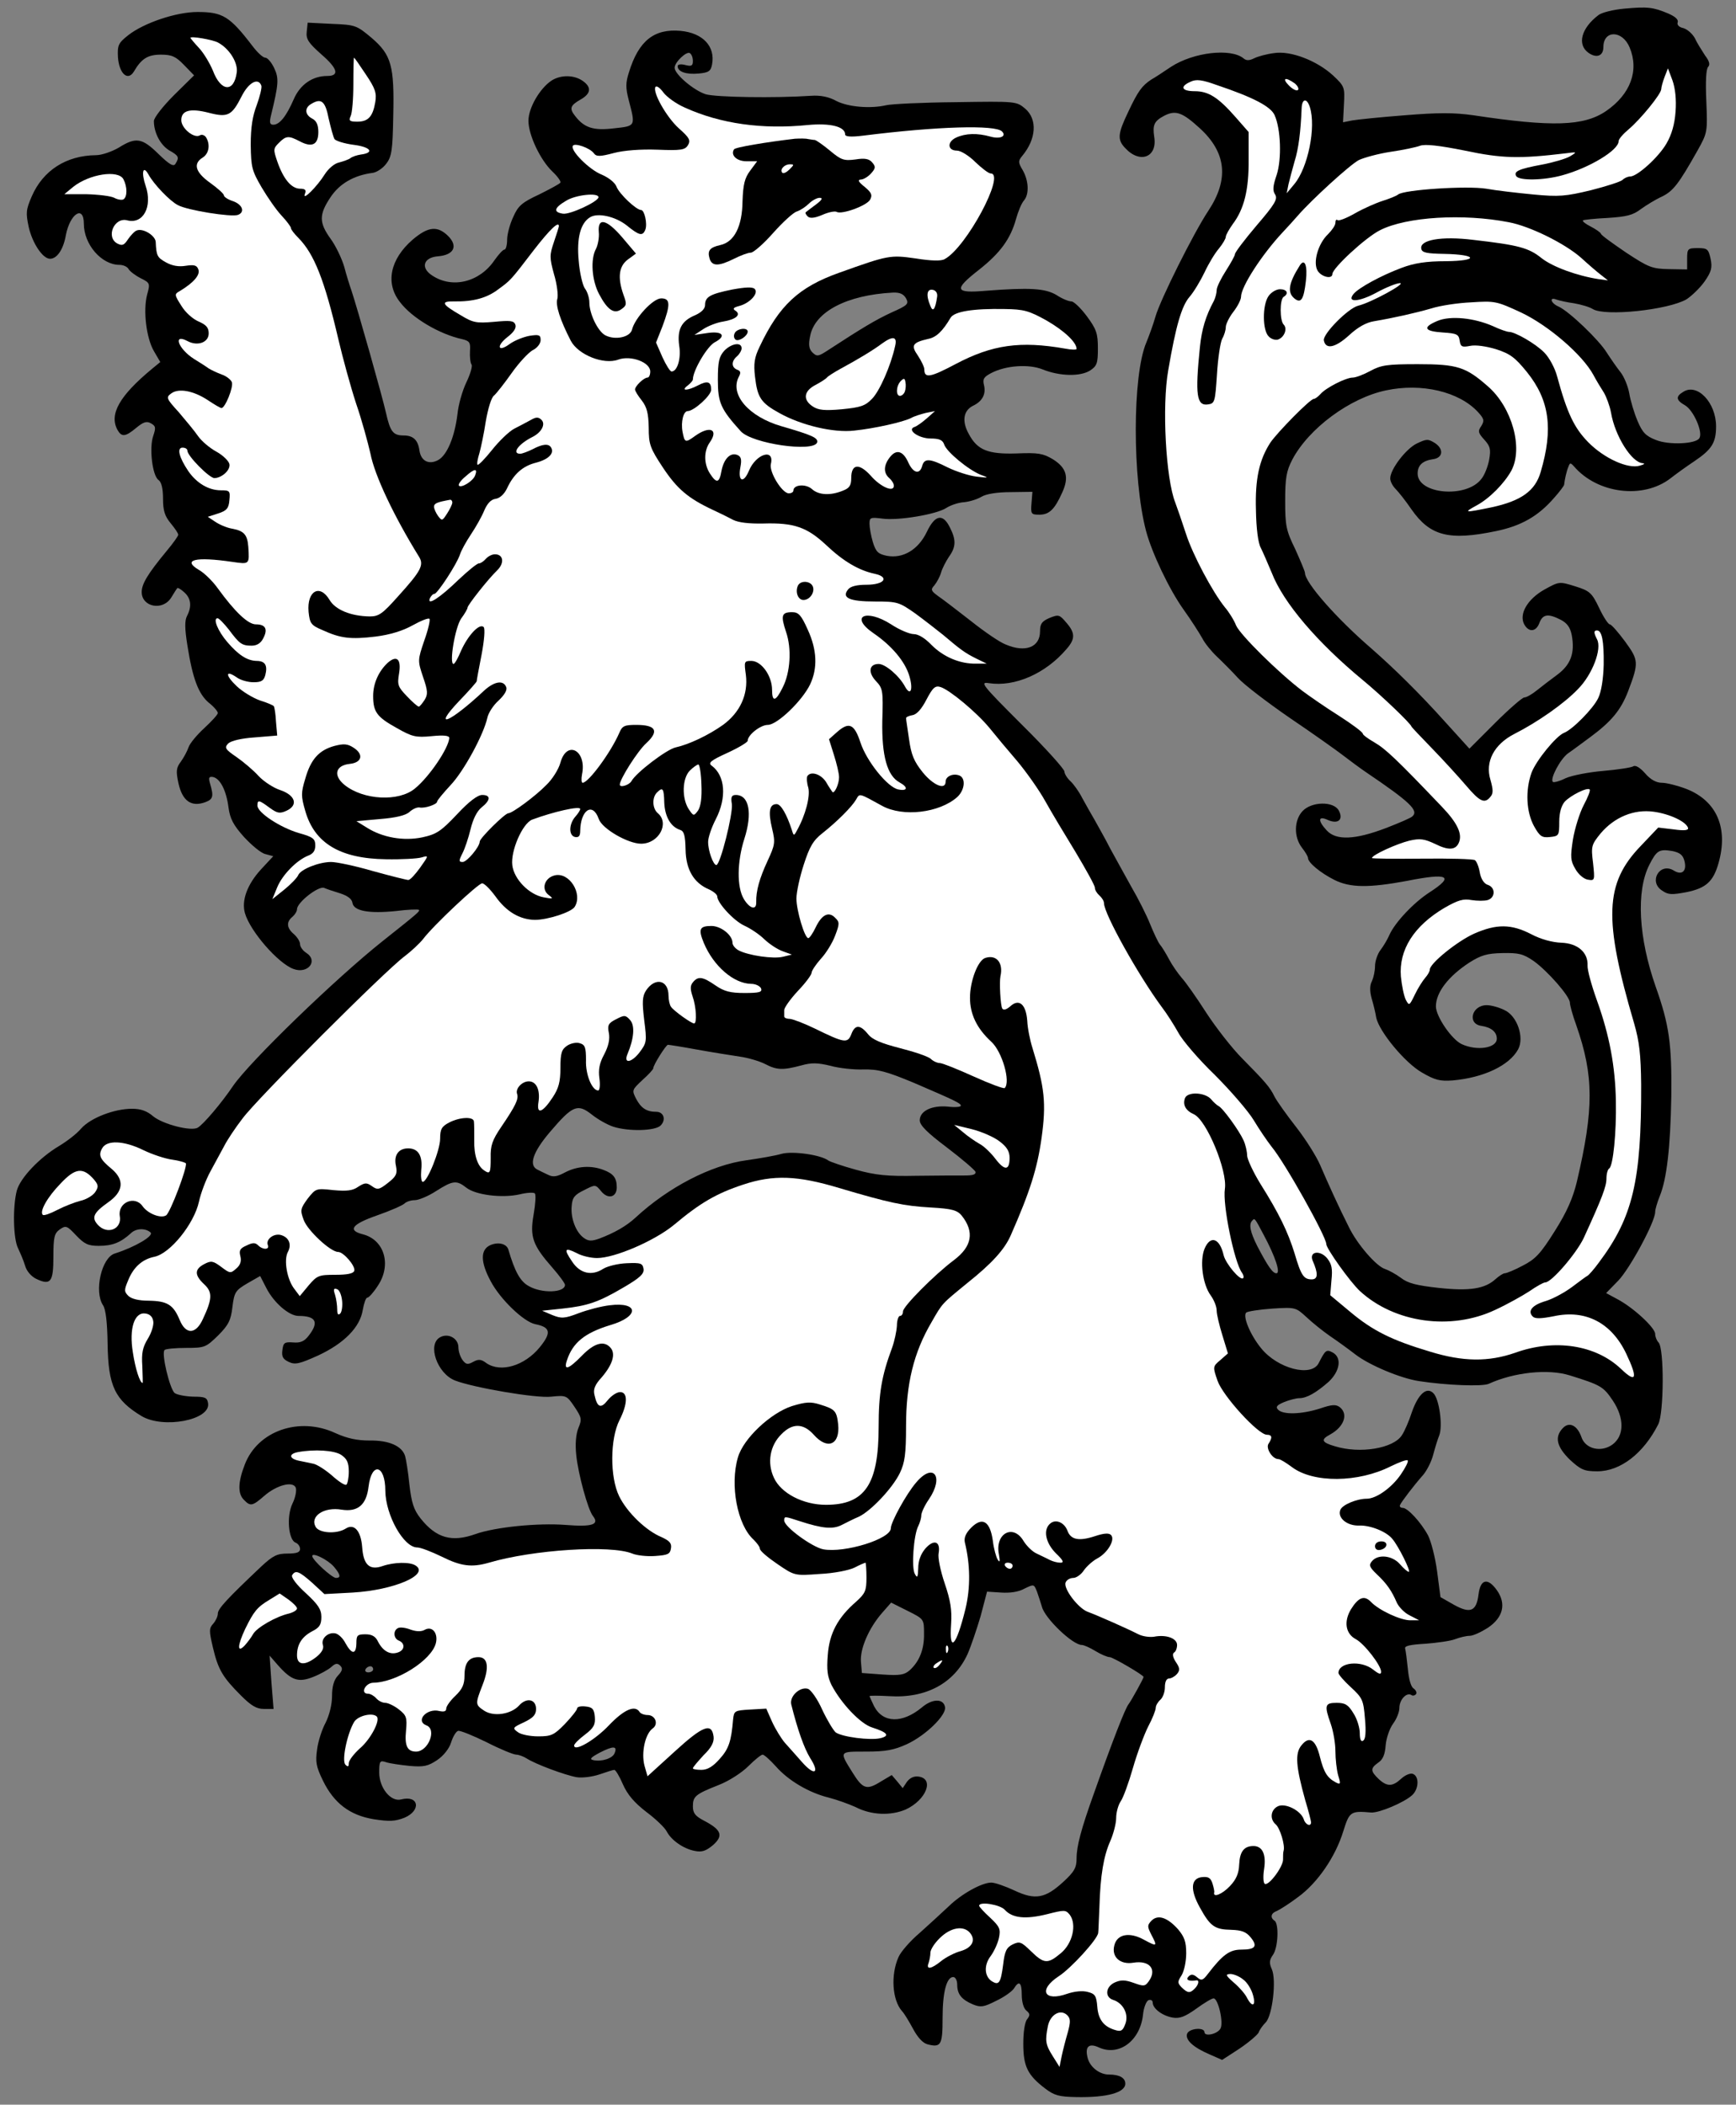 <?xml version="1.0" encoding="UTF-8" standalone="no"?>
<!DOCTYPE svg PUBLIC "-//W3C//DTD SVG 1.1//EN" "http://www.w3.org/Graphics/SVG/1.1/DTD/svg11.dtd">
<svg xmlns:dc="http://purl.org/dc/elements/1.1/" version="1.1" xmlns:xl="http://www.w3.org/1999/xlink" xmlns="http://www.w3.org/2000/svg" viewBox="38.323 61.75 288 349" width="288" height="349">
  <rect x="38.323" y="61.75" width="288" height="349" fill="#808080" stroke="none"/>
  <defs>
    <clipPath id="artboard_clip_path">
      <path d="M 38.323 61.75 L 326.323 61.75 L 326.323 410.75 L 38.323 410.75 Z"/>
    </clipPath>
  </defs>
  <g id="Lion_Regardant_(1)" stroke="none" stroke-opacity="1" stroke-dasharray="none" fill="none" fill-opacity="1">
    <title>Lion Regardant (1)</title>
    <g id="Lion_Regardant_(1)_Layer_2" clip-path="url(#artboard_clip_path)">
      <title>Layer 2</title>
      <g id="Group_325">
        <g id="Graphic_370">
          <path d="M 302.556 112.995 C 304.576 114.258 315.084 113.147 318.116 111.379 C 318.974 110.823 320.338 109.509 321.096 108.449 C 322.258 106.781 322.41 106.125 322.107 104.66 C 321.753 103.043 321.551 102.891 319.985 102.891 C 318.318 102.891 318.217 102.992 318.217 104.66 L 318.217 106.428 L 315.185 106.377 C 312.407 106.327 311.801 106.074 308.113 103.649 C 305.89 102.134 303.97 100.77 303.92 100.517 C 303.819 100.264 303.061 99.759 302.202 99.305 C 301.394 98.9 300.788 98.446 300.939 98.294 C 301.04 98.193 302.909 97.991 305.031 97.89 C 308.163 97.688 309.224 97.435 310.538 96.425 C 311.447 95.768 313.013 94.808 314.024 94.354 C 315.893 93.444 316.802 92.282 319.934 86.725 C 321.601 83.745 321.601 83.644 321.399 78.541 C 321.248 75.359 321.349 73.186 321.702 72.833 C 322.056 72.479 321.904 71.873 321.197 70.963 C 320.692 70.155 319.884 68.943 319.53 68.134 C 319.126 67.376 318.267 66.619 317.61 66.417 C 316.853 66.265 316.499 65.861 316.651 65.457 C 316.802 65.002 316.246 64.497 315.084 63.992 C 312.558 62.931 311.649 62.83 307.81 63.183 C 305.991 63.335 304.021 63.84 303.516 64.244 C 300.636 66.417 299.929 69.145 301.848 70.509 C 303.212 71.469 304.324 71.014 304.324 69.549 C 304.324 66.72 307.456 66.72 308.668 69.599 C 310.285 73.439 308.82 77.379 304.779 80.158 C 301.091 82.684 295.837 82.835 282.752 80.865 C 279.519 80.41 276.993 80.41 271.385 80.865 C 267.394 81.168 263.504 81.572 262.646 81.724 L 261.13 82.027 L 261.282 79.046 C 261.433 76.217 261.383 76.066 259.513 74.298 C 256.836 71.822 252.441 70.105 249.662 70.559 C 248.45 70.711 246.985 71.115 246.378 71.418 C 245.57 71.822 245.065 71.822 244.61 71.418 C 242.488 69.7 236.325 70.408 232.587 72.833 C 231.324 73.691 229.859 74.651 229.303 74.954 C 227.787 75.965 227.131 76.824 225.514 80.259 C 223.746 83.947 223.645 84.907 225.009 86.321 C 227.434 88.948 230.364 87.837 229.808 84.452 C 229.505 82.482 229.808 81.825 231.425 80.966 C 233.344 79.956 234.456 80.36 237.335 82.987 C 241.781 87.028 242.236 91.474 238.801 96.678 C 236.376 100.315 230.819 111.429 230.01 114.258 C 229.657 115.521 228.949 117.441 228.495 118.552 C 226.171 124.008 226.171 141.084 228.444 149.773 C 229.404 153.411 232.284 159.473 234.658 162.807 C 235.971 164.626 237.335 166.798 237.79 167.606 C 238.194 168.415 239.306 169.779 240.215 170.638 C 241.175 171.547 242.741 173.113 243.701 174.174 C 244.711 175.285 248.551 178.215 252.289 180.792 C 256.028 183.318 260.019 186.147 261.13 187.006 C 262.241 187.865 263.959 189.128 264.919 189.784 C 272.244 194.735 273.709 196.15 272.648 197.11 C 272.446 197.362 270.425 198.221 268.203 199.08 C 263.151 201 260.019 201.151 258.452 199.484 C 256.886 197.817 256.987 196.958 258.604 197.716 C 260.322 198.474 261.231 197.665 260.423 196.15 C 259.564 194.584 255.927 194.634 254.411 196.251 C 252.996 197.766 252.946 200.545 254.31 202.313 C 254.866 203.02 255.32 203.778 255.32 204.031 C 255.32 204.788 257.392 206.506 259.715 207.668 C 262.342 208.982 265.475 208.982 271.739 207.82 C 278.61 206.456 279.671 207.011 275.528 209.689 C 272.85 211.406 269.718 214.741 268.809 216.812 C 268.506 217.519 267.849 218.631 267.344 219.287 C 266.839 219.944 266.435 221.157 266.435 221.965 C 266.435 222.773 266.182 223.885 265.929 224.44 C 265.576 225.097 265.525 226.007 265.879 227.32 C 266.182 228.33 266.536 229.795 266.637 230.503 C 267.142 232.827 271.385 237.98 274.214 239.596 C 276.387 240.859 277.195 241.061 279.317 240.91 C 284.47 240.455 288.713 238.434 290.178 235.757 C 291.239 233.786 290.027 230.2 287.905 229.24 C 286.996 228.785 285.682 228.431 284.975 228.431 C 282.449 228.431 281.691 231.564 284.116 231.867 C 285.733 232.119 286.642 232.877 286.642 233.989 C 286.642 235.555 283.358 236.06 280.832 234.898 C 279.165 234.14 276.538 230.301 276.538 228.634 C 276.538 226.31 278.61 223.632 282.095 221.359 C 284.015 220.146 285.026 219.843 287.551 219.793 C 290.229 219.742 290.987 219.894 292.755 221.106 C 295.079 222.773 298.767 226.966 298.767 228.027 C 298.767 228.431 299.221 230.099 299.828 231.766 C 302.758 240.152 302.758 245.608 299.929 257.682 C 299.272 260.41 298.262 262.734 296.241 265.917 C 293.866 269.706 293.008 270.564 290.936 271.625 C 289.623 272.333 288.259 272.888 287.956 272.888 C 287.703 272.888 286.996 273.343 286.44 273.848 C 284.672 275.465 282.146 275.869 276.993 275.313 C 273.356 274.909 271.891 274.555 270.729 273.646 C 269.92 273.04 268.708 272.383 268.102 272.181 C 266.637 271.726 263.454 268.038 262.09 265.209 C 260.423 261.926 258.553 257.783 257.341 254.954 C 256.735 253.539 254.967 250.71 253.35 248.639 C 251.733 246.568 250.117 244.294 249.763 243.587 C 249.005 242.021 248.197 241.112 244.408 237.272 C 242.741 235.605 240.064 232.17 238.447 229.694 C 236.83 227.168 235.012 224.592 234.355 223.885 C 233.749 223.177 232.789 221.813 232.284 220.854 C 231.778 219.894 231.071 218.732 230.717 218.328 C 230.414 217.923 229.707 216.408 229.151 215.044 C 228.596 213.629 227.181 210.8 225.969 208.729 C 224.807 206.658 223.241 203.778 222.483 202.414 C 221.776 201 220.614 198.979 220.007 197.867 C 219.351 196.756 218.391 195.038 217.835 194.028 C 217.33 193.018 216.421 191.755 215.915 191.3 C 215.36 190.795 214.905 190.037 214.905 189.683 C 214.905 189.279 211.722 185.743 207.782 181.853 C 201.265 175.336 200.81 174.78 202.376 175.033 C 206.67 175.689 211.773 173.467 215.259 169.375 C 216.724 167.707 216.724 166.697 215.208 164.979 C 214.097 163.666 213.945 163.615 212.43 164.222 C 211.167 164.777 210.863 165.181 210.863 166.444 C 210.863 169.071 208.439 170.031 205.155 168.617 C 204.195 168.263 201.618 166.495 199.396 164.727 C 197.122 162.959 194.697 161.089 193.94 160.584 C 192.778 159.725 192.677 159.523 193.333 158.816 C 193.737 158.311 194.243 157.402 194.445 156.694 C 194.647 155.987 195.253 154.825 195.758 154.067 C 196.92 152.451 196.971 151.289 195.91 149.217 C 194.748 146.843 193.434 147.096 192.07 149.975 C 190.656 152.905 188.13 154.421 185.452 153.916 C 183.987 153.613 183.634 153.259 183.128 151.642 C 182.825 150.632 182.573 149.217 182.573 148.611 C 182.573 147.55 182.724 147.5 184.745 147.752 C 187.372 148.106 193.687 147.045 195.304 145.984 C 196.011 145.53 197.324 145.075 198.284 145.024 C 199.244 144.923 200.507 144.519 201.164 144.115 C 201.922 143.66 203.74 143.357 205.963 143.357 L 209.6 143.307 L 209.449 145.176 C 209.297 146.995 209.398 147.096 210.762 147.096 C 212.379 147.096 213.288 146.237 214.551 143.408 C 215.713 140.882 215.259 139.316 212.985 137.901 C 211.369 136.941 210.56 136.79 206.973 136.941 C 202.225 137.093 200.457 136.386 199.042 133.708 C 197.88 131.637 198.133 129.869 199.699 129.06 C 201.315 128.303 201.922 127.09 201.568 125.625 C 201.315 124.615 201.517 124.261 202.78 123.604 C 205.205 122.341 208.994 122.089 211.268 122.998 C 214.147 124.16 217.532 124.21 219.149 123.2 C 220.311 122.442 220.462 121.988 220.462 119.512 C 220.462 117.037 220.209 116.33 218.643 114.208 C 217.633 112.844 216.471 111.732 216.067 111.732 C 215.612 111.732 214.501 111.278 213.591 110.671 C 211.722 109.56 209.146 109.408 201.922 109.964 C 196.668 110.419 196.465 109.813 200.81 106.428 C 204.245 103.7 205.963 101.376 206.872 98.092 C 207.226 96.829 207.782 95.465 208.186 95.01 C 209.095 93.95 208.994 91.727 207.984 89.959 C 207.226 88.696 207.226 88.443 207.883 87.635 C 210.257 84.806 210.459 81.522 208.388 79.754 C 206.923 78.541 206.872 78.541 196.87 78.693 C 191.363 78.743 186.21 78.996 185.351 79.198 C 182.724 79.804 179.036 79.501 177.066 78.491 C 175.803 77.783 174.389 77.531 172.924 77.632 C 166.912 78.036 157.111 77.884 155.393 77.379 C 153.373 76.723 150.241 74.045 150.241 72.984 C 150.241 72.075 152.211 70.206 152.766 70.559 C 153.07 70.761 153.272 71.317 153.272 71.873 C 153.272 72.681 153.019 72.782 152.009 72.529 C 151.251 72.327 150.746 72.428 150.746 72.732 C 150.746 73.641 152.16 74.146 154.232 73.944 C 155.899 73.792 156.252 73.54 156.454 72.428 C 157.01 69.448 154.939 67.225 151.251 66.871 C 146.856 66.467 144.279 68.488 142.663 73.742 C 142.107 75.46 142.107 76.318 142.612 78.289 C 143.774 82.734 143.825 82.633 140.137 83.037 C 136.752 83.442 135.236 82.936 133.721 80.966 C 132.761 79.754 132.912 79.248 134.58 78.289 C 136.398 77.278 136.499 76.217 134.984 75.156 C 133.519 74.146 131.346 74.146 129.831 75.106 C 127.861 76.419 125.991 79.653 125.991 81.774 C 125.991 84.149 127.962 88.291 129.982 90.211 C 130.841 91.019 131.397 91.828 131.296 92.03 C 131.195 92.232 129.578 93.091 127.76 94 C 124.93 95.314 124.274 95.869 123.465 97.738 C 122.91 98.9 122.455 100.618 122.455 101.477 C 122.455 102.386 122.253 103.144 122 103.144 C 121.748 103.144 121.04 103.952 120.384 104.862 C 117.908 108.55 113.362 109.661 110.027 107.438 C 108.057 106.175 108.562 104.458 110.937 104.255 C 113.614 104.053 114.372 102.588 112.654 100.871 C 110.886 99.153 109.371 99.305 106.794 101.477 C 103.056 104.71 102.197 108.701 104.672 111.833 C 106.643 114.46 111.24 117.188 115.029 117.997 C 116.241 118.3 116.393 118.552 116.292 119.967 C 116.241 120.876 116.342 121.887 116.544 122.19 C 116.746 122.442 116.342 123.806 115.685 125.17 C 115.029 126.534 114.372 128.858 114.22 130.374 C 113.766 134.163 112.503 137.244 110.987 138.053 C 109.472 138.861 108.158 138.204 107.905 136.436 C 107.653 134.668 106.845 133.961 105.278 133.961 C 103.51 133.961 103.056 133.304 102.348 130.172 C 101.793 127.646 97.6 112.844 96.64 109.964 C 96.337 109.105 95.781 107.337 95.427 105.973 C 95.023 104.609 94.013 102.487 93.154 101.325 C 91.234 98.648 91.234 97.334 93.154 94.455 C 94.669 92.181 97.044 90.817 100.176 90.413 C 100.833 90.312 101.843 89.655 102.399 88.898 C 103.308 87.736 103.46 86.624 103.561 81.067 C 103.763 72.63 103.258 70.862 99.974 68.033 C 97.499 65.962 97.296 65.861 93.406 65.709 L 89.365 65.507 L 89.213 66.972 C 89.062 68.235 89.466 68.842 91.689 70.812 C 94.366 73.136 94.669 74.348 92.598 74.348 C 90.173 74.348 88.102 75.763 87.041 78.238 C 85.829 81.017 84.717 82.431 83.656 82.431 C 83.101 82.431 83 82.078 83.252 81.017 C 84.566 75.611 84.616 74.752 83.808 73.035 C 83.353 72.075 82.696 71.317 82.343 71.317 C 81.939 71.317 81.029 70.458 80.221 69.397 C 76.432 64.446 75.27 63.739 71.077 63.739 C 67.541 63.739 62.186 65.558 59.609 67.579 C 57.942 68.892 57.791 69.246 57.892 71.266 C 58.094 73.944 59.508 75.257 60.519 73.641 C 61.782 71.469 62.842 70.812 65.015 70.812 C 66.833 70.812 67.49 71.115 68.854 72.529 L 70.521 74.247 L 67.187 77.531 C 65.368 79.35 63.853 81.269 63.853 81.825 C 63.853 83.745 64.914 85.765 66.379 86.675 C 67.995 87.584 68.096 87.837 67.44 88.898 C 67.137 89.453 66.429 89.049 64.611 87.281 C 61.883 84.604 60.872 84.452 58.043 86.22 C 56.932 86.877 55.214 87.483 54.254 87.483 C 49.303 87.534 45.464 90.009 43.595 94.303 C 42.635 96.526 42.584 97.031 43.089 99.406 C 43.696 102.083 45.413 104.66 46.626 104.66 C 47.788 104.66 48.849 103.094 49.253 100.719 C 49.96 97.132 52.233 95.718 52.233 98.85 C 52.233 102.285 55.164 105.67 58.144 105.67 C 58.75 105.67 59.458 105.973 59.66 106.377 C 59.862 106.731 60.771 107.438 61.68 107.893 C 63.196 108.651 63.247 108.752 62.741 110.57 C 62.034 113.197 62.59 117.795 63.853 119.967 L 64.914 121.786 L 63.499 122.948 C 58.144 127.393 56.427 130.424 57.791 133.001 C 58.498 134.264 59.104 134.213 60.923 132.698 C 62.085 131.738 62.64 131.536 63.348 131.94 C 64.156 132.395 64.206 132.647 63.752 134.011 C 63.045 135.981 63.6 140.629 64.611 141.336 C 65.116 141.69 65.368 142.751 65.368 144.469 C 65.368 146.439 65.671 147.348 66.631 148.51 C 67.339 149.369 67.894 150.177 67.894 150.43 C 67.894 150.632 67.036 151.844 65.975 153.107 C 62.842 156.896 61.832 158.564 61.832 159.928 C 61.832 162.403 65.318 163.11 66.732 160.837 C 67.187 160.079 67.642 159.372 67.743 159.271 C 67.844 159.17 68.349 159.473 68.905 159.978 C 70.016 160.988 70.168 162.302 69.359 163.868 C 68.955 164.626 68.955 165.939 69.41 168.768 C 70.269 174.224 71.229 176.801 72.946 178.266 C 73.805 178.923 74.462 179.731 74.462 179.984 C 74.462 180.236 73.451 181.348 72.188 182.51 C 70.976 183.621 69.814 185.036 69.612 185.642 C 69.41 186.248 68.854 187.309 68.349 188.016 C 67.541 189.077 67.49 189.633 67.945 191.704 C 68.602 194.584 70.067 195.594 72.34 194.786 C 73.704 194.281 73.805 193.826 73.148 191.603 C 72.896 190.694 72.997 190.492 73.654 190.593 C 74.866 190.845 75.876 192.866 76.23 195.645 C 76.483 197.514 77.038 198.575 78.806 200.545 C 80.069 201.909 81.636 203.222 82.343 203.374 L 83.656 203.728 L 81.636 205.9 C 79.362 208.375 78.352 211.053 78.958 213.175 C 79.817 216.155 84.414 221.46 86.991 222.42 C 89.415 223.329 91.184 221.056 89.112 219.742 C 88.557 219.389 88.102 218.732 88.102 218.328 C 88.102 217.873 87.647 217.166 87.092 216.661 C 85.879 215.65 85.778 214.64 86.839 213.781 C 87.243 213.427 87.597 212.872 87.597 212.518 C 87.597 211.406 91.133 208.628 92.093 208.982 C 92.548 209.184 93.76 209.588 94.771 209.891 C 95.983 210.295 96.69 210.8 96.791 211.457 C 96.993 212.821 99.519 213.276 104.016 212.821 C 105.935 212.568 107.653 212.518 107.804 212.619 C 108.057 212.821 107.703 213.124 101.843 217.772 C 94.013 223.986 79.766 237.777 76.988 241.819 C 75.119 244.598 72.087 248.184 71.128 248.74 C 70.067 249.397 65.368 248.184 63.752 246.871 C 62.691 245.962 61.68 245.608 60.215 245.608 C 57.285 245.608 53.345 247.124 51.779 248.892 C 51.071 249.75 49.404 251.013 48.141 251.771 C 44.908 253.691 41.725 257.025 41.119 259.147 C 40.412 261.825 40.513 267.18 41.321 268.746 C 41.675 269.503 42.231 270.766 42.483 271.625 C 42.736 272.535 43.494 273.393 44.302 273.798 C 46.727 274.96 47.182 274.353 47.182 270.16 C 47.182 266.877 47.333 266.27 48.242 265.614 C 49.253 264.906 49.455 265.007 50.97 266.624 C 52.334 268.038 52.941 268.342 54.709 268.342 C 56.982 268.342 58.346 267.786 60.013 266.27 C 60.872 265.411 62.438 265.361 63.297 266.119 C 63.903 266.674 60.721 268.544 57.386 269.605 C 55.164 270.261 53.901 275.919 55.416 278.193 C 55.871 278.85 56.123 281.072 56.174 284.609 C 56.275 291.58 57.386 293.904 61.832 296.582 C 65.419 298.704 73.249 297.238 72.845 294.46 C 72.694 293.5 72.391 293.349 70.319 293.349 C 69.056 293.298 67.692 293.045 67.288 292.742 C 66.48 292.035 65.065 286.175 65.621 285.619 C 65.773 285.417 67.44 285.265 69.208 285.265 C 72.29 285.265 72.492 285.164 74.512 283.194 C 76.23 281.477 76.634 280.668 76.887 278.445 C 77.19 276.02 77.392 275.717 79.362 274.555 L 81.484 273.343 L 82.494 275.313 C 83.757 277.789 86.283 279.961 87.849 279.961 C 90.729 279.961 91.285 280.971 89.567 283.194 C 88.809 284.205 88.153 284.457 86.94 284.356 C 85.526 284.255 85.323 284.407 85.172 285.619 C 85.02 286.731 85.273 287.135 86.233 287.589 C 87.294 288.095 88.051 287.892 91.083 286.528 C 95.427 284.508 98.054 281.83 98.509 278.951 C 98.711 277.839 99.014 276.93 99.267 276.93 C 99.519 276.93 100.328 276.02 101.035 274.909 C 103.308 271.474 102.096 267.331 98.509 266.422 C 95.932 265.765 96.69 264.755 100.883 263.29 C 103.056 262.532 105.127 261.623 105.43 261.319 C 105.733 261.016 106.491 260.764 107.148 260.764 C 107.754 260.764 109.371 260.107 110.684 259.248 C 113.463 257.48 114.069 257.429 115.685 258.692 C 117.201 259.905 121.596 260.461 124.526 259.804 C 125.739 259.501 126.901 259.45 127.052 259.652 C 127.254 259.854 127.153 261.42 126.85 263.138 C 126.193 266.877 126.699 268.24 129.982 271.979 C 131.094 273.242 132.054 274.555 132.054 274.808 C 132.054 276.122 128.214 276.273 126.042 275.01 C 124.627 274.252 123.718 272.585 122.657 268.948 C 122.354 267.988 120.99 267.634 119.626 268.24 C 118.009 268.998 118.009 271.019 119.727 274.202 C 121.293 277.182 125.183 280.921 127.103 281.325 C 129.679 281.83 129.831 282.74 127.861 285.164 C 125.335 288.246 121.394 289.408 119.02 287.791 C 118.161 287.135 117.706 287.084 116.797 287.589 C 115.888 288.095 115.584 287.993 115.029 287.236 C 114.675 286.731 114.372 285.821 114.372 285.164 C 114.372 283.699 112.705 282.74 111.341 283.497 C 109.168 284.659 110.836 289.509 113.816 290.671 C 116.797 291.833 127.305 293.652 129.78 293.349 C 132.256 293.096 132.357 293.146 133.62 295.016 C 134.832 296.834 134.883 297.087 134.276 298.552 C 133.872 299.562 133.721 301.179 133.923 303.048 C 134.226 306.079 135.843 312.091 136.701 313.152 C 137.813 314.567 136.55 314.971 132.155 314.617 C 127.557 314.263 120.485 314.971 117.201 316.133 C 113.261 317.547 110.684 316.789 108.108 313.556 C 106.946 312.091 106.592 310.929 106.238 307.898 C 106.036 305.827 105.683 303.705 105.531 303.2 C 105.026 301.533 102.854 300.573 99.671 300.623 C 97.549 300.623 95.932 300.27 94.013 299.411 C 88.001 296.582 81.029 299.007 78.908 304.665 C 77.796 307.544 77.746 309.464 78.806 310.474 C 79.867 311.586 80.221 311.485 82.141 309.818 C 84.212 307.999 86.94 307.292 87.395 308.454 C 87.546 308.908 87.344 310.07 86.839 311.081 C 85.829 313.203 86.182 317.092 87.344 317.547 C 87.748 317.699 88.102 318.153 88.102 318.608 C 88.102 319.164 87.546 319.366 86.031 319.366 C 84.263 319.366 83.606 319.719 81.686 321.488 C 76.028 326.843 74.462 328.51 74.462 329.318 C 74.462 329.773 74.108 330.531 73.704 330.985 C 72.997 331.743 72.997 332.198 73.654 334.976 C 74.512 338.614 75.27 339.877 78.301 342.908 C 79.968 344.575 80.878 345.131 82.09 345.131 L 83.707 345.131 L 83.353 340.735 L 83.05 336.29 L 84.414 337.856 C 86.687 340.432 87.849 340.786 90.274 339.826 C 91.436 339.371 92.8 338.614 93.305 338.159 C 93.962 337.553 94.316 337.502 94.771 337.957 C 95.225 338.412 95.124 338.816 94.366 339.624 C 93.71 340.331 93.406 341.443 93.406 343.009 C 93.406 344.423 92.952 346.192 92.346 347.404 C 91.739 348.515 91.083 350.536 90.931 351.85 C 90.628 353.921 90.78 354.729 91.891 357.003 C 93.71 360.741 96.337 362.762 100.328 363.419 C 102.955 363.823 103.864 363.772 105.43 363.166 C 108.259 361.954 107.804 359.377 104.874 360.135 C 103.157 360.589 101.237 358.215 101.237 355.689 C 101.237 353.769 101.338 353.618 102.399 353.971 C 103.005 354.174 104.773 354.426 106.289 354.578 C 108.613 354.78 109.32 354.628 110.836 353.618 C 111.897 352.911 112.856 351.698 113.159 350.688 C 113.463 349.728 113.968 348.869 114.321 348.768 C 114.625 348.667 116.746 349.526 119.02 350.637 C 121.293 351.799 123.516 352.709 123.971 352.709 C 124.375 352.709 125.183 353.012 125.739 353.365 C 127.153 354.275 132.003 356.093 133.973 356.447 C 134.883 356.598 136.55 356.396 137.762 355.992 C 138.924 355.588 140.036 355.234 140.238 355.234 C 140.44 355.234 141.097 356.295 141.652 357.609 C 142.41 359.327 143.521 360.64 145.542 362.206 C 147.108 363.368 148.624 364.833 148.927 365.439 C 149.685 366.904 151.706 368.319 153.575 368.673 C 154.787 368.925 155.444 368.673 156.606 367.713 C 158.374 366.147 158.02 365.187 155.141 363.671 C 153.676 362.913 153.272 362.408 153.272 361.297 C 153.272 359.63 153.676 359.276 157.515 357.76 C 159.233 357.104 161.405 355.689 162.466 354.628 C 163.527 353.567 164.588 352.709 164.841 352.709 C 165.093 352.709 166.053 353.567 167.013 354.628 C 169.084 357.003 172.519 359.023 175.803 359.832 C 177.167 360.185 179.137 360.893 180.249 361.398 C 182.876 362.762 186.109 362.863 188.585 361.802 C 191.969 360.236 193.384 356.7 190.706 356.346 C 189.949 356.245 189.292 356.548 188.787 357.205 L 188.079 358.266 L 187.17 357.154 L 186.261 356.093 L 184.391 357.205 C 182.118 358.619 181.461 358.417 179.794 355.74 C 177.521 352.102 177.47 352.203 182.017 352.203 C 185.25 352.203 186.614 351.951 188.736 350.991 C 191.919 349.526 195.354 346.141 195.101 344.827 C 194.849 343.362 192.98 343.413 191.262 344.878 C 188.029 347.556 184.796 347.505 183.331 344.676 C 182.926 343.817 182.573 343.059 182.573 343.009 C 182.573 342.908 184.038 342.908 185.806 343.009 C 191.919 343.413 196.617 340.887 198.84 336.037 C 199.396 334.774 200.355 331.945 201.012 329.722 L 202.073 325.681 L 204.397 325.832 C 205.862 325.933 207.327 325.731 208.287 325.176 C 209.853 324.418 209.853 324.418 210.358 325.681 C 210.611 326.388 210.964 327.499 211.167 328.156 C 211.621 330.076 216.269 334.522 217.785 334.522 C 218.138 334.522 219.149 334.976 220.058 335.532 C 220.967 336.088 222.028 336.542 222.432 336.542 C 222.938 336.542 228.04 339.523 228.04 339.826 C 228.04 340.079 225.969 343.817 225.565 344.322 L 225.565 344.322 C 225.009 344.979 222.887 350.435 219.755 359.276 C 217.684 365.035 216.926 367.915 216.926 369.885 C 216.926 371.451 216.572 372.108 214.703 373.825 C 211.722 376.553 210.055 376.857 206.62 375.24 C 205.104 374.533 203.387 373.926 202.78 373.926 C 201.214 373.926 197.83 375.796 195.708 377.867 C 194.647 378.877 192.475 380.848 190.908 382.262 C 189.292 383.626 187.726 385.445 187.372 386.304 C 186.059 389.284 186.362 393.376 187.928 395.195 C 188.332 395.599 189.14 396.963 189.797 398.176 L 189.797 398.176 C 190.555 399.59 191.414 400.55 192.222 400.752 C 194.445 401.308 194.697 400.853 194.697 396.357 C 194.697 392.113 195.354 389.587 196.465 389.587 C 196.819 389.587 197.122 390.143 197.122 390.85 C 197.122 392.416 197.83 393.326 199.749 394.134 C 201.012 394.639 201.517 394.589 203.589 393.528 C 204.902 392.922 206.216 391.962 206.519 391.507 C 207.378 390.093 207.832 390.446 207.832 392.568 C 207.832 393.68 208.135 394.791 208.59 395.145 C 209.196 395.65 209.247 395.902 208.742 396.559 C 208.338 397.014 208.085 398.681 208.085 400.651 C 208.085 404.39 208.792 405.855 211.722 408.077 C 213.238 409.239 214.046 409.441 216.875 409.492 C 222.028 409.593 225.009 408.734 225.009 407.269 C 225.009 406.309 224.049 405.754 222.281 405.754 C 220.715 405.754 219.098 404.491 218.744 402.925 C 218.29 401.106 218.997 400.5 220.614 401.257 C 223.948 402.773 227.434 400.196 227.939 395.902 C 228.04 394.69 228.495 393.578 228.848 393.427 C 229.252 393.275 229.556 393.477 229.556 393.831 C 229.556 394.791 231.122 396.003 232.839 396.307 C 234.001 396.509 234.86 396.205 236.78 394.841 C 238.093 393.882 239.356 393.124 239.659 393.124 C 240.417 393.124 241.377 397.266 240.771 398.176 C 240.215 399.085 238.144 399.489 238.144 398.731 C 238.144 397.873 235.618 398.075 235.264 398.984 C 234.911 399.994 236.275 401.257 239.003 402.419 L 241.074 403.329 L 243.953 401.459 C 245.52 400.399 246.934 399.186 247.136 398.782 C 247.288 398.327 247.793 397.62 248.298 397.115 C 249.41 396.003 250.117 390.042 249.309 388.274 C 248.854 387.264 248.904 386.758 249.511 385.9 C 250.369 384.687 250.521 380.747 249.763 380.241 C 249.005 379.736 249.157 378.978 250.167 378.625 C 250.622 378.423 252.239 377.412 253.704 376.301 C 256.886 373.977 259.867 369.683 261.18 365.389 C 262.191 362.156 262.393 362.004 265.778 362.307 C 267.091 362.408 271.284 360.64 272.598 359.428 C 273.709 358.417 273.81 356.295 272.699 355.891 C 272.295 355.74 271.436 356.093 270.779 356.7 C 269.365 358.013 268.455 358.063 267.041 356.75 C 265.677 355.437 265.626 354.982 266.99 354.022 C 267.748 353.517 268.102 352.658 268.203 351.142 C 268.304 349.98 268.859 348.364 269.415 347.606 C 270.021 346.798 270.476 345.636 270.476 344.979 C 270.476 343.615 271.638 342.352 272.446 342.807 C 272.699 343.009 273.053 342.908 273.255 342.655 C 273.406 342.403 273.204 341.998 272.85 341.746 C 272.396 341.493 272.042 340.18 271.891 338.563 C 271.739 337.048 271.537 335.481 271.436 335.128 C 271.284 334.673 272.244 334.471 274.77 334.32 C 276.74 334.168 278.963 333.865 279.721 333.562 C 280.529 333.259 281.59 333.006 282.146 333.006 C 282.702 333.006 284.015 332.4 285.127 331.693 C 287.703 329.975 288.259 327.702 286.642 325.428 C 285.127 323.306 283.914 323.609 283.611 326.135 C 283.257 328.964 282.247 329.369 279.519 327.853 L 277.296 326.59 L 276.74 322.346 C 276.437 320.023 275.73 317.295 275.225 316.335 C 274.012 314.112 271.84 311.788 271.032 311.788 C 270.678 311.788 270.476 311.586 270.577 311.333 C 270.779 310.828 272.85 308.1 274.416 306.332 C 275.023 305.625 275.781 304.16 276.084 302.998 C 276.387 301.836 276.841 300.371 277.094 299.764 C 277.7 298.198 277.094 293.753 276.134 292.793 C 275.023 291.631 273.608 292.894 272.547 295.925 C 272.093 297.34 271.335 299.108 270.88 299.764 C 269.466 301.937 263.959 302.846 259.816 301.583 C 257.543 300.926 257.392 300.472 259.008 299.613 C 261.282 298.35 262.039 296.279 260.625 295.117 C 259.968 294.611 259.362 294.611 257.291 295.319 C 254.259 296.279 251.228 296.38 250.369 295.521 C 249.915 295.066 250.117 294.763 251.329 294.258 C 252.188 293.904 253.35 293.601 253.855 293.601 C 255.118 293.601 256.684 292.692 258.756 290.873 C 260.625 289.105 260.978 286.882 259.412 286.023 C 258.351 285.468 258.2 285.619 257.088 287.791 C 255.876 290.166 250.268 288.701 247.54 285.316 C 245.722 283.093 244.459 280.011 245.065 279.405 C 245.317 279.203 247.237 278.9 249.359 278.748 C 253.249 278.496 253.3 278.546 255.068 280.163 C 256.028 281.072 257.796 282.487 258.958 283.295 C 260.17 284.103 262.039 285.468 263.151 286.326 C 265.424 288.095 270.678 290.317 273.76 290.772 C 278.357 291.479 284.217 291.681 285.278 291.227 C 289.471 289.307 295.129 288.701 298.716 289.812 C 303.92 291.429 304.324 291.681 305.89 294.005 C 307.81 296.885 307.81 299.815 305.839 301.28 C 303.97 302.644 301.343 302.038 300.686 300.068 C 299.979 298.047 298.615 297.441 297.554 298.603 C 296.19 300.068 296.594 301.684 298.767 303.806 C 300.585 305.473 301.141 305.726 303.313 305.726 C 307.153 305.726 310.992 302.745 313.417 297.946 C 314.377 296.127 314.428 285.316 313.468 284.356 C 313.165 284.053 312.912 283.396 312.912 282.942 C 312.912 281.931 309.325 278.597 306.648 277.182 L 304.779 276.172 L 306.799 274.101 C 308.769 272.029 312.912 264.351 312.912 262.734 C 312.912 262.279 313.266 261.117 313.67 260.107 C 314.832 257.278 315.438 252.074 315.59 243.587 C 315.691 234.847 315.236 231.665 313.013 225.4 C 310.134 217.216 309.729 209.487 311.952 205.142 C 313.165 202.768 313.569 202.515 315.741 202.869 C 317.004 203.121 317.509 203.526 317.762 204.485 C 318.217 206.203 317.358 206.961 315.994 206.102 C 313.67 204.687 311.75 207.971 314.074 209.436 C 315.084 210.144 315.691 210.144 318.116 209.689 C 321.349 209.032 322.561 207.921 323.42 204.89 C 325.087 199.029 323.117 194.533 318.065 192.563 C 316.6 192.007 314.781 191.552 314.024 191.552 C 313.114 191.552 312.154 191.047 311.245 189.986 C 310.437 189.077 309.679 188.572 309.275 188.824 C 308.972 189.027 306.698 189.38 304.324 189.582 C 301.899 189.784 299.07 190.34 298.059 190.795 C 297.049 191.3 296.089 191.552 295.938 191.401 C 295.432 190.896 297.15 187.663 298.413 186.703 C 299.171 186.197 300.838 184.934 302.151 183.975 C 305.637 181.398 307.203 179.529 308.416 176.397 C 310.235 171.597 310.184 171.244 307.911 168.112 C 306.749 166.546 305.637 165.283 305.385 165.283 C 305.132 165.283 304.324 164.07 303.617 162.555 C 302.404 160.029 302.05 159.725 299.626 158.968 C 296.999 158.159 296.999 158.159 294.523 159.523 C 291.745 161.089 290.279 163.565 291.189 165.283 C 291.947 166.647 293.159 166.546 293.715 165.03 C 294.271 163.565 295.18 163.464 297.251 164.525 C 298.312 165.08 298.817 165.788 299.07 167.051 C 299.626 170.031 298.918 171.951 296.695 173.618 C 295.584 174.427 294.018 175.639 293.26 176.245 C 292.452 176.902 291.543 177.407 291.189 177.407 C 290.886 177.407 288.663 179.327 286.339 181.651 L 282.095 185.894 L 278.155 181.55 C 273.709 176.599 269.617 172.608 265.879 169.324 C 260.069 164.323 254.815 158.361 254.815 156.745 C 254.815 156.492 254.057 154.724 253.198 152.804 C 251.683 149.723 251.531 148.914 251.531 144.822 C 251.531 141.033 251.733 139.871 252.693 138.002 C 255.421 132.799 262.241 127.747 268.253 126.484 C 274.164 125.221 280.378 126.686 283.51 130.071 C 284.52 131.182 284.621 131.485 284.066 132.395 C 283.459 133.253 283.56 133.557 284.571 134.668 C 285.531 135.729 285.682 136.234 285.379 137.952 C 285.177 139.063 284.621 140.528 284.066 141.185 C 281.59 144.418 273.507 143.711 273.507 140.276 C 273.507 138.912 274.315 138.154 276.033 137.901 C 277.7 137.699 277.902 136.234 276.387 135.224 C 275.225 134.516 275.023 134.516 273.406 135.274 C 271.587 136.133 268.96 139.568 268.96 141.084 C 268.96 141.589 269.365 142.347 269.87 142.852 C 270.324 143.307 271.537 144.822 272.497 146.237 C 275.578 150.632 278.711 151.44 286.491 149.824 C 290.684 148.965 293.513 147.348 296.14 144.317 C 297.049 143.307 297.756 142.347 297.807 142.145 C 297.908 141.235 298.211 139.871 298.514 139.164 C 298.767 138.457 298.868 138.457 299.423 139.063 C 303.313 143.61 310.891 144.57 315.438 141.084 C 316.398 140.326 318.166 139.063 319.379 138.255 C 322.309 136.285 323.016 135.173 323.016 132.445 C 323.016 128.505 319.884 125.221 317.56 126.736 C 316.297 127.494 316.347 128.1 317.863 128.959 C 319.277 129.768 320.894 133.456 320.237 134.415 C 319.682 135.375 315.185 135.577 313.064 134.718 C 311.346 134.062 310.79 133.456 309.982 131.536 C 309.426 130.222 308.82 128.202 308.618 126.989 C 308.416 125.827 307.759 124.21 307.153 123.453 C 306.547 122.695 305.536 121.23 304.88 120.219 C 303.617 118.148 298.666 113.399 296.897 112.591 C 295.584 112.035 295.281 110.924 296.544 111.429 C 296.999 111.581 298.262 111.884 299.423 112.035 C 300.585 112.237 302 112.642 302.556 112.995 Z M 188.635 111.227 L 188.635 111.227 C 189.14 112.136 188.888 112.389 186.261 113.551 C 183.634 114.763 181.36 116.127 175.854 119.714 C 174.086 120.876 173.883 120.927 173.126 120.219 C 172.519 119.613 172.418 118.906 172.722 117.491 C 173.479 113.45 178.784 110.671 186.463 110.267 C 187.625 110.217 188.231 110.52 188.635 111.227 Z M 154.029 235.807 L 154.029 235.807 C 156.555 236.262 159.738 236.767 161.102 236.969 C 162.517 237.171 164.335 237.727 165.245 238.182 C 167.164 239.192 168.175 239.243 171.206 238.434 C 172.974 237.929 173.984 237.98 176.106 238.485 C 177.521 238.889 179.996 239.142 181.562 239.091 C 183.937 239.04 185.351 239.394 189.949 241.314 C 196.769 244.244 197.728 244.699 197.728 245.103 C 197.728 245.305 196.769 245.406 195.607 245.254 C 192.929 245.002 190.908 245.962 190.908 247.528 C 190.908 248.336 192.121 249.548 195.405 252.024 C 197.931 253.944 200.052 255.762 200.153 256.065 C 200.254 256.52 199.699 256.672 198.385 256.672 C 197.324 256.672 193.737 256.672 190.403 256.722 C 185.503 256.823 183.583 256.621 180.299 255.712 C 178.077 255.106 176.056 254.398 175.753 254.196 C 174.49 253.236 169.791 252.58 167.973 253.085 C 166.962 253.388 164.335 253.843 162.163 254.146 C 156.252 254.954 149.18 258.642 143.774 263.643 C 142.258 265.058 140.187 266.22 137.762 267.129 C 136.499 267.584 135.944 267.584 135.186 267.028 C 133.872 266.119 132.963 263.744 133.165 261.724 C 133.266 260.309 133.67 259.854 135.236 259.097 C 137.106 258.137 137.106 258.137 138.065 259.299 C 139.177 260.663 140.642 260.309 140.642 258.642 C 140.642 257.076 140.086 256.369 138.47 255.762 C 136.398 254.954 134.074 255.106 132.054 256.166 C 130.74 256.874 130.083 256.975 129.275 256.571 C 128.719 256.318 127.911 255.914 127.507 255.712 C 125.991 255.005 126.699 252.832 129.528 249.498 C 133.317 245.052 134.125 244.699 136.499 246.568 C 137.51 247.376 139.126 248.285 140.086 248.589 C 142.612 249.397 147.007 249.296 147.917 248.387 C 148.876 247.427 148.422 246.113 147.209 246.113 C 145.593 246.113 144.683 245.507 143.875 243.991 C 143.117 242.526 143.168 242.476 144.885 240.859 C 145.896 239.95 146.704 239.091 146.704 238.889 C 146.704 238.333 148.826 234.999 149.129 234.999 C 149.331 234.999 151.554 235.353 154.029 235.807 Z M 188.888 328.863 L 188.888 328.863 C 191.616 330.227 191.616 330.227 191.616 332.652 C 191.666 335.229 190.858 337.25 189.241 338.715 C 188.382 339.472 187.625 339.624 184.745 339.422 L 181.31 339.169 L 181.158 337.351 C 180.956 335.178 182.472 331.693 184.695 329.167 L 186.16 327.499 L 188.888 328.863 Z M 247.995 266.573 L 247.995 266.573 C 249.864 270.059 250.824 272.888 250.066 272.888 C 249.46 272.888 248.652 271.726 246.884 268.342 C 245.722 266.018 245.469 264.755 246.075 264.148 C 246.479 263.694 246.479 263.694 247.995 266.573 Z M 93.71 321.538 L 93.71 321.538 C 94.821 322.852 94.922 323.407 94.063 323.407 C 93.406 323.407 90.123 320.427 90.123 319.77 C 90.123 319.113 92.699 320.376 93.71 321.538 Z M 100.227 338.563 L 100.227 338.563 C 100.227 338.816 99.873 339.068 99.418 339.068 C 99.014 339.068 98.812 338.816 98.964 338.563 C 99.115 338.26 99.469 338.058 99.772 338.058 C 100.025 338.058 100.227 338.26 100.227 338.563 Z M 140.288 352.456 L 140.288 352.456 C 139.985 353.315 138.166 353.921 136.752 353.618 C 136.045 353.466 136.348 353.163 137.863 352.355 C 140.036 351.243 140.793 351.243 140.288 352.456 Z" fill="black"/>
        </g>
        <g id="Graphic_369">
          <path d="M 74.462 68.791 C 76.382 69.801 77.847 72.176 77.594 73.792 C 77.139 77.127 74.967 76.975 73.654 73.489 C 73.148 72.277 72.138 70.559 71.33 69.7 C 70.572 68.892 69.915 68.084 69.915 68.033 C 69.915 67.68 73.603 68.336 74.462 68.791 Z" fill="#FFFFFF"/>
        </g>
        <g id="Graphic_368">
          <path d="M 99.014 74.096 C 100.58 76.419 100.833 77.177 100.58 78.693 C 100.176 81.067 99.418 81.926 97.6 81.926 C 96.337 81.926 96.135 81.774 96.488 81.017 C 96.741 80.562 96.943 78.188 96.943 75.712 C 96.943 73.287 96.993 71.317 97.044 71.317 C 97.145 71.317 98.004 72.58 99.014 74.096 Z" fill="#FFFFFF"/>
        </g>
        <g id="Graphic_367">
          <path d="M 316.297 80.259 C 316.145 82.381 315.64 84.098 314.781 85.563 C 313.468 87.837 309.931 91.019 308.769 91.019 C 308.365 91.019 307.81 91.272 307.507 91.575 C 307.203 91.878 304.829 92.636 302.253 93.293 C 298.059 94.303 296.948 94.404 292.704 94 C 290.077 93.747 286.541 93.343 284.874 93.04 C 281.691 92.535 271.284 93.192 270.274 94 C 269.971 94.253 268.809 94.707 267.697 95.061 C 266.586 95.415 264.515 96.324 263.1 97.132 C 261.686 97.941 260.372 98.446 260.221 98.244 C 260.019 98.092 259.867 98.244 259.867 98.698 C 259.867 99.103 259.311 99.911 258.655 100.568 C 256.987 102.134 256.078 105.316 256.937 106.68 C 257.594 107.691 259.362 108.095 259.362 107.186 C 259.362 106.226 264.919 101.073 267.293 99.911 C 271.688 97.688 281.085 97.132 288.612 98.597 C 292.149 99.254 297.958 102.134 300.636 104.508 C 301.798 105.569 303.263 106.832 303.92 107.337 L 305.082 108.246 L 303.566 108.044 C 299.979 107.489 295.938 106.024 294.068 104.559 C 291.947 102.841 290.229 102.386 282.752 101.527 C 277.448 100.871 273.81 101.527 274.113 102.992 C 274.214 103.649 275.023 103.801 277.902 103.851 C 283.459 103.952 283.712 105.013 278.205 105.064 C 274.972 105.064 272.951 105.367 270.83 106.175 C 267.445 107.438 263.757 109.459 262.898 110.469 C 261.635 111.985 263.808 111.833 266.687 110.267 C 268.253 109.408 270.021 108.701 270.577 108.701 C 271.688 108.701 265.778 111.934 263.656 112.44 C 261.989 112.844 257.745 117.138 257.947 118.199 C 258.25 119.765 259.867 119.411 262.14 117.34 C 263.555 116.026 264.969 115.218 266.283 115.016 C 269.567 114.46 273.154 113.652 275.781 112.894 C 277.195 112.44 280.125 111.985 282.399 111.884 C 286.339 111.631 286.592 111.682 290.734 113.601 C 295.281 115.774 300.838 120.573 302.657 123.907 C 303.162 124.867 303.97 126.181 304.425 126.888 C 304.829 127.595 305.385 129.06 305.587 130.172 C 306.244 134.062 309.022 138.457 310.841 138.558 C 311.295 138.608 311.093 138.76 310.386 138.962 C 308.416 139.568 304.425 137.75 301.798 135.072 C 299.474 132.698 298.312 130.273 296.645 124.16 C 296.291 122.796 295.331 121.028 294.523 120.219 C 293.109 118.754 289.673 116.784 288.663 116.784 C 288.36 116.784 287.147 116.38 285.985 115.824 C 282.853 114.46 278.963 114.056 276.791 114.966 C 274.265 116.026 274.568 116.683 277.7 116.885 C 280.024 117.037 280.327 117.188 280.479 118.249 C 280.63 119.26 280.883 119.361 282.196 119.108 C 283.106 118.906 284.874 119.159 286.541 119.664 C 288.865 120.422 289.673 121.028 291.644 123.453 C 295.382 128.1 296.039 132.849 293.917 140.023 C 293.008 143.155 290.684 144.822 285.733 145.883 C 281.287 146.793 281.034 146.793 283.257 145.58 C 285.43 144.418 287.905 141.892 289.067 139.77 C 291.037 136.032 289.168 129.313 285.177 125.827 C 281.489 122.594 280.125 122.139 273.507 122.139 C 268.455 122.139 267.445 122.291 265.677 123.251 C 264.565 123.857 263.252 124.362 262.747 124.362 C 261.585 124.362 258.25 126.08 257.392 127.09 C 256.987 127.545 256.482 127.898 256.28 127.898 C 255.674 127.898 250.218 133.456 249.056 135.173 C 247.237 138.002 246.53 141.134 246.681 146.287 C 246.732 149.369 247.035 151.794 247.49 152.602 C 247.843 153.31 248.652 155.179 249.309 156.745 C 251.228 161.696 256.836 168.263 264.414 174.528 C 267.546 177.104 272.497 181.853 272.497 182.257 C 272.497 182.307 274.063 183.975 275.932 185.894 C 277.801 187.814 280.327 190.593 281.54 192.007 C 283.813 194.685 284.621 195.089 285.581 193.876 C 286.086 193.321 286.036 192.664 285.581 191.047 C 284.672 188.067 286.187 185.187 289.522 183.469 C 293.412 181.499 297.807 178.418 300.08 176.043 C 302.505 173.618 304.122 169.324 303.263 167.758 C 302.707 166.647 302.707 166.293 303.263 166.293 C 304.071 166.293 304.425 168.011 304.374 171.951 C 304.324 174.275 303.97 176.498 303.465 177.508 C 302.657 179.226 299.221 182.712 297.807 183.267 C 296.493 183.773 293.159 187.865 292.401 189.885 C 291.34 192.866 291.543 196.402 292.805 198.726 C 293.765 200.444 294.119 200.696 295.483 200.545 C 296.948 200.393 296.999 200.292 296.999 198.019 C 296.999 196.503 297.352 195.341 297.908 194.685 C 298.918 193.624 301.646 192.26 302.05 192.664 C 302.202 192.815 301.747 193.977 301.04 195.291 C 300.383 196.554 299.575 199.13 299.272 200.949 C 298.817 203.879 298.868 204.485 299.676 205.849 C 300.181 206.759 301.091 207.517 301.747 207.618 C 302.909 207.82 302.909 207.719 302.606 204.839 C 302.253 202.06 302.354 201.808 303.869 199.939 C 306.142 197.261 309.376 195.897 312.659 196.352 C 315.286 196.705 318.014 197.968 318.368 199.029 C 318.469 199.433 317.812 199.535 315.994 199.282 L 313.417 198.979 L 310.538 202.01 C 304.526 208.224 304.324 214.135 309.426 231.463 C 310.285 234.443 310.538 236.616 310.588 241.566 C 310.639 257.53 309.224 263.593 303.566 271.12 C 302.758 272.232 301.899 273.191 301.697 273.292 C 301.495 273.393 300.383 274.202 299.12 275.162 C 297.908 276.071 295.938 277.132 294.776 277.486 C 292.502 278.142 291.694 279.153 292.603 280.062 C 293.008 280.466 294.018 280.416 296.089 280.011 C 301.394 278.85 305.688 281.123 308.113 286.225 C 310.083 290.368 309.78 291.176 307.254 288.751 C 303.061 284.76 296.241 283.699 289.673 286.074 C 285.278 287.589 281.085 287.589 275.528 285.872 C 269.264 284.002 266.081 282.436 262.342 279.304 L 259.008 276.526 L 259.21 274.05 C 259.412 272.13 259.261 271.373 258.503 270.413 C 257.341 268.998 255.472 269.251 256.078 270.766 C 257.038 272.939 256.987 273.899 255.927 273.899 C 254.613 273.899 254.158 273.242 253.097 269.605 C 251.986 266.018 250.521 262.987 247.439 258.086 C 246.227 256.116 245.216 253.944 245.216 253.337 C 245.216 252.731 244.964 251.569 244.61 250.811 C 243.903 249.245 241.175 245.456 240.468 245.153 C 240.266 245.052 239.659 244.547 239.255 244.042 C 238.245 242.88 235.365 242.728 234.911 243.84 C 234.506 244.951 235.012 245.911 236.376 246.517 C 238.497 247.477 241.983 255.914 241.529 258.894 C 241.124 261.521 243.095 271.07 244.358 272.787 C 244.61 273.141 244.711 273.545 244.56 273.697 C 244.105 274.202 241.68 271.322 241.326 269.908 C 240.67 267.028 239.104 266.523 238.144 268.847 C 237.335 270.868 237.841 274.707 239.154 276.526 C 239.71 277.283 240.165 278.395 240.165 279.052 C 240.165 279.708 240.619 281.578 241.124 283.194 L 242.034 286.175 L 240.771 287.286 C 239.508 288.347 239.508 288.398 240.316 290.722 C 241.175 293.197 247.035 299.663 248.5 299.663 C 249.359 299.663 249.46 300.118 248.753 301.179 C 248.298 301.937 249.41 303.705 250.42 303.705 C 250.723 303.705 251.683 304.311 252.643 305.018 C 256.179 307.696 263.656 307.645 269.112 304.867 C 270.476 304.21 271.688 303.755 271.84 303.907 C 272.042 304.059 271.486 305.119 270.729 306.231 C 269.213 308.454 266.637 310.272 265.07 310.272 C 263.403 310.272 260.978 311.283 260.675 312.142 C 260.17 313.455 261.837 314.819 263.858 314.718 C 265.677 314.668 268.354 315.728 269.314 316.941 C 270.324 318.103 272.446 322.397 272.042 322.397 C 271.84 322.397 271.183 321.841 270.577 321.134 C 269.314 319.669 266.94 319.416 265.929 320.629 C 265.374 321.286 265.525 321.639 266.738 322.801 C 268.354 324.317 269.213 325.529 270.072 327.55 C 270.425 328.257 271.335 329.217 272.194 329.621 L 273.76 330.43 L 272.345 330.43 C 270.779 330.48 267.142 328.813 265.778 327.398 C 264.666 326.236 263.706 326.59 262.443 328.611 C 261.231 330.632 261.534 332.652 263.252 333.562 C 264.666 334.32 267.445 337.906 267.445 338.967 C 267.445 339.472 267.091 339.371 266.131 338.614 C 264.111 336.997 260.372 337.401 260.372 339.169 C 260.372 339.422 261.282 340.483 262.443 341.544 C 264.363 343.312 264.515 343.666 264.767 346.747 C 264.969 348.92 264.868 350.183 264.464 350.385 C 264.111 350.637 263.909 350.183 263.909 349.122 C 263.909 348.263 263.454 346.747 262.848 345.838 C 261.989 344.423 261.484 344.12 260.069 344.12 C 258.099 344.12 257.998 344.524 259.109 347.657 C 259.513 348.818 259.867 350.839 259.867 352.153 C 259.867 353.416 260.069 355.234 260.322 356.144 C 260.776 357.609 260.726 357.71 259.918 357.306 C 258.503 356.548 257.947 355.639 257.291 353.062 C 256.583 350.183 255.522 349.526 254.209 351.193 C 253.148 352.506 253.3 354.679 254.866 360.286 C 255.421 362.105 255.825 363.722 255.825 363.924 C 255.825 364.732 254.866 364.328 254.613 363.419 C 254.108 361.954 251.481 360.64 250.268 361.297 C 249.106 361.903 248.955 363.419 249.965 364.277 C 250.673 364.884 251.531 367.713 251.279 368.622 C 251.178 368.875 251.178 369.531 251.178 370.087 C 251.228 371.249 248.803 374.533 248.147 374.129 C 247.894 373.977 247.843 372.866 248.046 371.603 C 248.399 369.228 247.742 367.864 246.277 367.864 C 244.711 367.864 244.004 368.774 243.903 370.895 C 243.852 372.411 243.398 373.421 242.387 374.482 C 241.124 375.846 239.508 376.503 239.76 375.543 C 239.811 375.341 239.659 374.684 239.457 374.028 C 239.154 373.118 238.75 372.916 237.74 373.017 C 235.87 373.219 235.719 375.088 237.386 378.069 C 239.104 381.201 239.861 381.706 242.589 381.757 C 244.307 381.808 245.065 382.111 245.772 382.969 C 247.035 384.485 246.58 385.041 244.257 385.041 C 242.337 385.041 241.175 385.849 238.7 389.082 C 237.891 390.143 237.639 390.244 236.931 389.638 C 236.275 389.082 235.921 389.082 235.517 389.486 C 234.961 390.042 235.517 390.345 236.78 390.143 C 237.335 390.042 237.184 390.85 236.527 391.507 C 235.719 392.315 235.365 392.265 234.355 391.305 C 233.648 390.547 233.648 390.396 234.355 389.284 C 234.759 388.628 235.113 387.011 235.113 385.647 C 235.113 383.727 234.81 382.919 233.749 381.656 C 231.98 379.686 230.414 379.18 229.353 380.241 C 228.646 380.999 228.646 381.201 229.303 382.515 C 230.364 384.536 230.313 384.586 228.141 383.424 C 225.716 382.06 223.645 382.464 223.19 384.333 C 222.685 386.253 224.15 387.567 226.322 387.213 C 229.05 386.758 230.313 388.324 228.899 390.295 C 228.293 391.154 228.04 391.154 226.373 390.547 C 224.958 390.042 224.251 390.042 223.241 390.497 C 221.725 391.204 221.573 392.922 222.988 393.376 C 224.706 393.932 225.615 395.801 225.009 397.367 C 224.605 398.479 224.302 398.681 223.342 398.378 C 221.422 397.822 220.513 396.61 220.361 394.488 C 220.209 392.72 220.007 392.366 218.795 392.063 C 217.886 391.81 216.572 391.962 215.36 392.366 C 211.52 393.73 210.51 391.709 213.996 389.436 C 216.016 388.122 220.412 383.323 220.513 382.262 C 220.563 382.01 220.614 380.039 220.715 377.968 C 220.866 372.714 221.422 369.481 222.533 367.005 C 223.039 365.843 223.493 364.126 223.493 363.216 C 223.493 362.257 223.847 361.044 224.251 360.438 C 224.655 359.882 225.565 357.407 226.272 354.931 C 226.979 352.456 228.141 349.374 228.798 348.061 C 229.505 346.747 230.061 345.333 230.061 344.929 C 230.061 344.575 230.414 343.969 230.819 343.615 C 231.223 343.261 231.576 342.352 231.576 341.544 C 231.576 340.634 231.829 340.079 232.284 340.079 C 232.637 340.079 233.243 339.725 233.597 339.321 C 234.102 338.715 234.052 338.311 233.395 337.351 C 232.89 336.593 232.789 335.987 233.092 335.785 C 233.395 335.633 233.597 335.027 233.597 334.522 C 233.597 333.41 231.778 332.753 229.758 333.158 C 229 333.259 227.838 333.107 227.08 332.703 C 225.413 331.844 220.412 329.621 218.744 329.015 C 217.178 328.409 214.703 325.176 215.107 324.165 C 215.259 323.761 215.814 323.407 216.37 323.407 C 216.875 323.407 217.684 322.852 218.138 322.144 C 218.593 321.488 219.603 320.578 220.361 320.174 C 222.079 319.265 223.392 317.042 222.634 316.284 C 222.281 315.931 221.472 315.981 219.957 316.486 C 217.33 317.345 215.966 317.092 215.41 315.577 C 214.905 314.213 213.49 313.607 212.581 314.364 C 211.318 315.375 211.773 317.598 213.49 319.315 C 214.703 320.477 214.905 320.881 214.248 320.881 C 213.743 320.881 212.985 320.679 212.48 320.427 C 212.025 320.174 211.015 319.719 210.308 319.366 C 209.6 319.063 208.641 318.103 208.135 317.295 C 206.418 314.364 203.336 316.032 204.043 319.517 C 204.245 320.679 204.195 320.932 203.841 320.376 C 203.589 319.972 203.185 318.558 203.033 317.244 C 202.578 314.011 201.315 313.203 199.446 315.072 C 198.537 315.981 198.234 316.739 198.385 317.497 C 199.295 321.185 199.345 325.024 198.486 328.56 C 196.971 334.724 195.758 336.037 196.112 331.036 C 196.263 328.712 196.011 327.146 195.051 324.317 C 194.344 322.245 193.889 320.023 194.041 319.315 C 194.394 317.295 193.232 316.941 191.818 318.558 C 191.06 319.467 190.656 320.578 190.656 321.791 C 190.605 323.306 190.504 323.508 190.1 322.751 C 189.494 321.74 189.898 316.284 190.656 314.819 C 190.908 314.314 191.161 313.506 191.161 313.051 C 191.161 312.596 191.717 311.384 192.424 310.373 C 195 306.585 193.182 304.16 190.302 307.595 C 188.686 309.464 186.109 314.162 186.109 315.173 C 186.109 316.941 178.43 319.315 174.894 318.659 C 173.075 318.305 168.478 314.971 168.427 313.91 C 168.427 313.152 168.427 313.152 171.054 314.011 C 174.793 315.223 176.51 315.375 177.976 314.617 C 178.683 314.263 179.946 313.607 180.805 313.253 C 182.825 312.293 186.412 308.504 187.625 305.978 C 188.433 304.261 188.635 302.846 188.635 298.249 C 188.635 291.227 189.898 286.023 192.879 280.971 C 194.697 277.789 194.546 277.991 198.739 274.555 C 202.932 271.221 205.003 268.897 206.014 266.573 C 209.196 259.349 210.409 255.51 211.116 250.458 C 211.924 244.648 211.621 242.072 209.6 235.504 C 209.196 234.241 208.792 232.22 208.742 231.008 C 208.54 228.28 207.378 227.269 205.913 228.634 C 205.256 229.189 204.801 229.29 204.599 228.987 C 204.296 228.482 204.094 224.643 204.296 223.632 C 204.801 221.409 203.639 219.995 201.77 220.601 C 200.558 221.005 199.244 224.39 199.244 227.219 C 199.244 229.897 200.355 232.271 202.78 234.494 C 204.599 236.161 206.014 241.162 205.003 242.173 C 204.852 242.324 202.528 241.465 199.85 240.253 C 197.173 239.04 194.647 238.03 194.243 238.03 C 193.839 238.03 193.131 237.727 192.727 237.323 C 192.272 236.919 189.999 236.161 187.625 235.555 C 184.492 234.746 183.027 234.14 182.32 233.231 C 181.007 231.614 180.148 231.614 179.542 233.281 C 178.935 234.797 178.38 234.696 173.53 232.321 C 171.762 231.463 169.892 230.755 169.387 230.705 C 168.882 230.705 168.427 230.553 168.427 230.301 C 168.427 230.099 168.427 229.593 168.427 229.24 C 168.427 228.836 169.438 227.421 170.701 226.057 C 171.964 224.744 172.974 223.38 172.974 223.026 C 172.974 222.723 173.681 221.662 174.49 220.753 C 175.349 219.843 176.409 218.126 176.864 216.913 C 177.622 214.943 177.622 214.64 176.864 213.932 C 175.803 212.821 174.641 213.427 173.631 215.549 C 173.176 216.509 172.62 217.317 172.418 217.317 C 171.812 217.317 170.448 212.72 170.448 210.75 C 170.448 209.689 171.004 207.163 171.661 205.142 C 172.62 202.161 173.227 201.101 174.793 199.888 C 177.218 197.968 179.643 195.543 180.35 194.331 C 180.956 193.27 180.754 193.22 184.695 195.392 C 188.13 197.261 194.142 196.554 197.122 193.927 C 198.385 192.765 198.587 190.795 197.476 190.34 C 196.415 189.936 195.203 190.492 195.203 191.35 C 195.203 192.815 193.182 192.007 191.414 189.835 C 189.949 188.016 189.494 186.905 189.14 184.379 C 188.888 182.611 188.635 181.044 188.635 180.842 C 188.635 180.64 189.14 180.438 189.696 180.337 C 190.403 180.236 191.212 179.327 192.02 177.761 C 193.081 175.74 193.485 175.386 194.394 175.689 C 195.91 176.195 200.305 179.832 202.477 182.459 C 203.488 183.722 205.559 186.197 207.125 188.016 C 208.641 189.835 210.712 192.765 211.722 194.584 C 212.733 196.402 215.006 200.191 216.774 203.071 C 218.492 205.95 219.957 208.577 219.957 208.931 C 219.957 209.335 220.311 209.891 220.715 210.245 C 221.119 210.598 221.472 211.154 221.472 211.508 C 221.472 213.276 227.181 223.481 231.021 228.684 C 231.879 229.795 233.092 231.715 233.799 232.978 C 234.456 234.241 237.184 237.424 239.861 240 C 242.488 242.627 245.419 246.012 246.328 247.528 C 247.237 249.043 248.551 250.963 249.258 251.872 C 251.531 254.6 258.351 266.826 258.351 268.038 C 258.351 268.796 262.292 274.303 263.909 275.818 C 269.668 281.123 279.014 282.436 286.39 278.951 C 288.36 278.041 290.886 276.627 292.048 275.869 C 293.21 275.061 294.372 274.404 294.675 274.404 C 295.736 274.404 299.828 269.605 301.04 267.079 C 304.122 260.36 304.829 258.49 304.829 257.177 C 304.829 256.419 305.031 255.661 305.284 255.51 C 305.94 255.106 306.496 249.548 306.395 244.345 C 306.294 238.586 305.334 233.433 303.263 227.674 C 302.354 225.148 301.646 222.571 301.697 221.864 C 301.798 219.692 300.08 218.176 297.352 218.075 C 295.887 218.024 293.967 217.519 292.351 216.661 C 289.017 214.943 286.592 214.943 282.904 216.559 C 280.075 217.822 275.528 221.51 275.528 222.521 C 275.528 222.824 275.174 223.43 274.77 223.885 C 274.366 224.339 273.558 225.602 273.053 226.663 C 272.143 228.532 272.093 228.583 271.537 227.522 C 271.234 226.916 270.88 225.198 270.729 223.683 C 270.375 219.287 272.85 215.296 278.003 212.265 C 280.226 211.002 281.085 210.75 282.449 211.002 C 283.409 211.154 284.621 211.154 285.127 211.002 C 286.44 210.598 286.44 208.881 285.127 208.476 C 284.52 208.274 284.015 207.517 283.813 206.405 C 283.661 205.445 283.257 204.536 283.005 204.384 C 282.702 204.182 278.761 204.081 274.214 204.132 C 269.668 204.182 265.929 204.132 265.929 204.031 C 265.929 203.526 270.072 201.656 272.143 201.151 C 273.911 200.747 274.619 200.848 276.437 201.707 C 278.66 202.818 279.873 202.717 280.378 201.404 C 280.933 199.989 280.075 198.171 277.498 195.493 C 270.122 187.764 268.203 185.945 266.384 184.884 C 265.323 184.278 264.414 183.621 264.414 183.419 C 264.414 183.166 262.646 181.853 260.524 180.489 C 258.351 179.125 255.573 177.205 254.36 176.296 C 250.319 173.214 244.105 167.051 243.398 165.485 C 243.044 164.575 242.185 163.211 241.529 162.453 C 239.457 159.877 236.174 153.714 235.062 150.228 C 234.456 148.359 233.648 146.035 233.294 145.075 C 231.728 141.134 231.071 129.06 232.132 123.15 C 233.395 115.774 234.355 112.49 235.668 110.974 C 236.376 110.166 237.487 108.297 238.144 106.933 C 238.801 105.518 239.861 103.75 240.518 102.992 C 241.175 102.184 241.68 101.325 241.68 101.022 C 241.68 100.719 242.236 99.759 242.842 98.9 C 244.711 96.425 245.52 93.242 245.469 88.19 L 245.469 83.644 L 243.297 81.168 C 240.417 77.884 238.801 76.874 236.527 76.874 C 234.355 76.874 234.001 76.116 235.82 75.308 C 236.78 74.853 237.689 74.954 240.215 75.864 C 246.227 77.884 249.106 79.4 249.763 80.815 C 250.824 83.138 250.976 88.14 250.117 90.767 C 249.511 92.535 249.41 93.343 249.864 94 C 250.319 94.758 249.864 95.566 246.783 99.153 C 244.812 101.477 243.196 103.599 243.196 103.902 C 243.196 104.154 242.488 105.417 241.68 106.68 C 240.872 107.943 240.165 109.358 240.165 109.863 C 240.165 110.318 239.962 111.126 239.71 111.631 C 238.346 114.157 237.689 116.33 237.386 119.31 C 236.578 127.242 236.83 129.111 238.75 128.808 C 239.861 128.656 239.912 128.353 240.215 123.857 C 240.367 121.23 240.771 118.552 241.074 117.946 C 241.428 117.34 241.68 116.481 241.68 115.976 C 241.68 115.521 242.236 114.359 242.943 113.45 C 243.65 112.541 244.206 111.429 244.206 110.974 C 244.206 109.307 247.641 104.003 251.077 100.315 C 251.885 99.456 252.996 98.244 253.603 97.536 C 255.876 94.909 262.292 89.049 263.757 88.291 C 264.616 87.887 266.99 87.231 269.011 86.927 C 271.082 86.624 273.255 86.17 273.911 85.917 C 274.77 85.614 277.043 85.866 281.338 86.725 C 287.551 88.039 290.381 88.089 298.009 87.18 C 299.979 86.927 300.03 86.927 298.767 87.685 C 298.059 88.089 295.988 88.696 294.119 89.049 C 290.33 89.756 289.37 90.161 289.875 90.969 C 290.381 91.727 294.422 91.676 297.504 90.817 C 301.949 89.605 306.85 86.675 306.85 85.159 C 306.85 84.806 307.608 83.947 308.517 83.189 C 310.487 81.522 313.922 77.329 313.922 76.52 C 313.922 76.217 314.175 75.308 314.478 74.5 L 315.034 73.085 L 315.792 75.106 C 316.246 76.419 316.448 78.238 316.297 80.259 Z" fill="#FFFFFF"/>
        </g>
        <g id="Graphic_366">
          <path d="M 253.097 75.561 C 253.603 75.965 253.855 76.47 253.653 76.672 C 253.451 76.874 252.794 76.571 252.188 75.965 C 250.925 74.702 251.531 74.449 253.097 75.561 Z" fill="#FFFFFF"/>
        </g>
        <g id="Graphic_365">
          <path d="M 81.686 75.965 C 81.787 76.318 81.433 77.733 80.928 79.147 C 80.221 80.966 79.918 82.835 79.918 85.765 C 79.968 89.504 80.12 90.06 81.737 92.838 C 82.696 94.455 84.162 96.577 85.02 97.486 C 85.879 98.395 86.586 99.355 86.586 99.557 C 86.586 99.81 87.142 100.517 87.849 101.224 C 90.426 103.851 92.144 108.095 94.467 118.047 C 95.175 121.078 96.488 125.878 97.398 128.656 C 98.357 131.435 99.368 135.173 99.772 136.941 C 100.479 140.629 103.712 147.399 107.804 154.017 C 108.714 155.431 108.209 156.391 104.319 160.685 C 101.793 163.514 101.186 163.969 99.671 163.969 C 96.488 163.919 93.962 162.858 93.002 161.241 C 91.386 158.513 89.213 159.725 89.517 163.211 C 89.719 165.131 89.921 165.434 91.84 166.242 C 94.821 167.606 96.488 167.809 100.681 167.303 C 103.056 167 105.177 166.343 106.794 165.434 C 108.158 164.676 109.421 164.171 109.573 164.373 C 109.724 164.525 109.371 166.141 108.714 167.96 C 107.602 171.244 107.602 171.294 108.512 174.022 C 109.32 176.346 109.32 176.902 108.764 177.811 C 108.36 178.418 107.956 178.923 107.804 178.923 C 107.602 178.923 106.744 178.165 105.834 177.205 C 104.319 175.639 104.218 175.285 104.521 173.467 C 104.925 171.042 104.167 170.334 102.651 171.648 C 101.136 173.062 100.227 175.083 100.227 177.155 C 100.227 179.782 100.833 180.64 104.117 182.459 C 106.693 183.924 107.299 184.076 109.926 183.823 C 111.947 183.621 112.856 183.722 112.856 184.126 C 112.755 185.793 109.573 190.542 107.148 192.512 C 104.47 194.735 98.61 194.432 95.478 191.906 C 93.558 190.34 93.962 188.673 96.337 188.42 C 98.357 188.218 98.711 186.854 96.993 185.743 C 95.983 185.086 95.377 185.036 93.811 185.44 C 91.234 186.147 89.87 187.663 88.961 190.896 C 88.254 193.22 88.254 193.775 88.961 196.2 C 90.476 201.555 94.72 204.132 102.348 204.233 C 104.925 204.283 107.602 204.132 108.259 203.93 C 109.472 203.576 109.472 203.576 108.007 205.647 C 107.198 206.759 106.339 207.719 106.036 207.668 C 105.784 207.668 103.157 207.011 100.227 206.203 C 97.296 205.344 94.164 204.687 93.255 204.687 C 91.234 204.687 88.203 205.9 87.799 206.86 C 87.647 207.264 86.637 208.325 85.526 209.234 L 83.505 210.851 L 84.313 208.881 C 85.172 206.809 87.546 204.384 89.466 203.627 C 90.274 203.323 90.628 202.818 90.628 201.959 C 90.628 200.848 90.274 200.545 87.9 199.888 C 84.818 198.979 81.029 196.503 81.029 195.341 C 81.029 194.331 81.282 194.382 83.05 195.695 C 84.313 196.604 84.717 196.705 85.829 196.2 C 87.849 195.291 87.344 193.624 84.818 192.765 C 83.707 192.411 82.09 191.35 81.231 190.441 C 80.423 189.532 78.756 188.117 77.594 187.309 C 75.674 185.995 75.523 185.743 76.179 185.036 C 76.685 184.581 78.352 184.177 80.625 184.025 L 84.313 183.722 L 84.111 181.449 C 84.06 180.186 83.858 179.024 83.757 178.872 C 83.707 178.721 82.646 178.266 81.484 177.912 C 80.322 177.508 78.554 176.447 77.594 175.538 C 75.674 173.719 75.674 172.759 77.594 174.073 C 78.2 174.528 79.463 174.881 80.373 174.881 C 81.686 174.881 82.09 174.629 82.343 173.669 C 82.747 172.052 82.292 171.345 80.878 171.345 C 79.312 171.294 77.897 170.385 76.028 168.213 C 74.462 166.394 73.603 164.272 74.411 164.272 C 74.664 164.272 75.472 165.131 76.281 166.141 C 78.049 168.516 78.453 168.819 80.069 168.819 C 80.928 168.819 81.585 168.415 81.989 167.606 C 82.797 166.091 82.393 165.283 80.777 165.283 C 79.463 165.283 77.291 163.211 74.462 159.321 C 73.603 158.109 72.188 156.745 71.38 156.29 C 68.45 154.572 70.723 154.017 76.887 154.926 C 79.716 155.33 79.716 155.381 79.514 152.4 C 79.362 150.43 78.806 149.773 76.836 149.42 C 75.927 149.268 74.664 148.712 74.007 148.258 L 72.795 147.449 L 74.512 146.894 C 75.927 146.439 76.281 146.035 76.382 144.671 C 76.533 143.155 76.432 143.054 74.967 143.054 C 72.896 143.054 70.925 141.842 69.561 139.871 C 67.995 137.548 67.642 135.981 68.602 135.981 C 69.056 135.981 69.41 136.184 69.41 136.487 C 69.41 137.345 73.047 141.033 73.906 141.033 C 75.169 140.983 76.584 139.669 76.382 138.709 C 76.281 138.204 75.321 137.244 74.209 136.638 C 73.098 136.032 71.734 134.87 71.178 134.062 C 70.622 133.253 69.157 131.485 67.995 130.121 C 65.924 127.848 65.823 127.646 66.732 126.989 C 67.945 126.08 70.42 126.534 72.795 128.1 C 73.856 128.808 74.866 129.414 75.068 129.414 C 75.674 129.414 77.089 125.928 76.786 125.12 C 76.634 124.716 75.876 124.109 75.119 123.857 C 74.31 123.554 73.35 123.099 72.946 122.846 C 72.542 122.543 71.431 121.836 70.521 121.28 C 67.894 119.613 66.934 116.986 69.41 118.3 C 71.077 119.209 72.946 118.552 72.946 117.037 C 72.946 116.077 72.542 115.622 71.279 115.067 C 70.319 114.662 69.056 113.551 68.4 112.44 C 67.238 110.621 67.238 110.52 68.147 110.015 C 70.42 108.651 71.582 107.337 71.229 106.428 C 70.976 105.721 70.521 105.619 69.157 105.822 C 67.945 106.024 66.884 105.822 65.874 105.266 C 64.409 104.458 64.257 104.154 64.156 101.881 C 64.105 100.82 62.085 99.557 61.024 99.961 C 60.67 100.062 60.013 100.77 59.559 101.426 C 58.902 102.437 58.599 102.538 57.791 102.134 C 55.82 101.073 57.285 97.688 59.458 98.294 C 62.085 98.951 63.651 96.021 62.489 92.586 C 61.731 90.363 62.034 89.049 62.943 90.666 C 63.853 92.333 66.53 95.111 67.844 95.768 C 69.41 96.627 76.735 97.789 77.796 97.385 C 79.009 96.93 78.554 95.667 76.988 95.111 C 76.179 94.859 75.472 94.404 75.472 94.152 C 75.472 93.899 74.462 92.99 73.199 92.08 C 70.723 90.312 70.319 88.898 71.936 87.887 C 72.997 87.231 73.249 85.715 72.492 84.502 C 72.239 84.149 71.784 83.997 71.481 84.199 C 70.521 84.755 68.4 83.037 68.4 81.673 C 68.4 80.057 69.865 79.653 72.997 80.461 C 76.129 81.269 76.786 80.916 78.402 77.733 C 79.564 75.409 81.181 74.55 81.686 75.965 Z" fill="#FFFFFF"/>
        </g>
        <g id="Graphic_364">
          <path d="M 151.958 79.602 C 157.869 82.28 164.79 83.239 172.317 82.482 C 176.056 82.128 178.531 82.734 178.531 84.048 C 178.531 84.401 179.441 84.502 181.461 84.25 C 193.94 82.684 203.437 82.431 204.549 83.543 C 205.357 84.351 204.245 84.856 202.629 84.401 C 200.457 83.795 198.537 83.846 196.971 84.553 C 195.405 85.26 195.506 86.725 197.072 86.725 C 197.728 86.725 199.093 87.584 200.153 88.645 C 201.214 89.655 202.326 90.514 202.679 90.514 C 205.205 90.514 198.638 102.79 195.051 104.71 C 194.495 105.064 192.778 105.013 190.252 104.609 C 186.008 104.003 185.705 104.053 177.521 106.983 C 170.852 109.358 167.569 112.389 164.335 119.26 C 163.477 121.028 163.325 122.038 163.578 124.21 C 163.982 127.696 164.537 128.555 167.67 130.273 C 171.307 132.294 176.662 133.557 180.047 133.152 C 183.432 132.799 188.13 131.738 189.443 131.081 C 189.949 130.778 191.11 130.424 191.919 130.222 L 193.434 129.919 L 192.07 131.132 C 191.313 131.788 190.403 132.445 190.05 132.546 C 188.686 133.001 190.706 134.466 192.727 134.466 C 194.142 134.466 194.697 134.718 194.95 135.426 C 195.304 136.638 198.991 139.669 201.012 140.478 C 202.427 140.983 202.427 141.033 200.305 140.781 C 199.042 140.629 196.92 139.922 195.556 139.265 C 192.576 137.75 191.666 137.699 191.313 139.013 C 190.908 140.478 189.847 140.225 189.039 138.507 C 188.18 136.537 187.069 136.184 186.008 137.497 C 184.897 138.861 184.846 140.175 185.857 141.033 C 186.261 141.387 186.614 141.943 186.614 142.296 C 186.614 143.458 184.391 142.498 182.775 140.629 C 180.855 138.507 179.542 138.659 179.542 141.033 C 179.542 142.246 179.238 142.701 178.178 143.105 C 176.106 143.963 174.136 143.862 173.025 142.852 C 172.014 141.943 169.943 142.094 169.943 143.105 C 169.943 143.357 169.589 143.559 169.185 143.559 C 168.074 143.559 165.901 140.023 166.205 138.709 C 166.861 136.032 163.729 136.992 162.567 139.821 C 161.658 141.993 160.698 141.589 161.153 139.215 C 161.405 137.901 161.254 137.447 160.647 137.194 C 159.486 136.739 158.425 137.8 158.02 139.821 C 157.667 141.842 157.212 141.993 156.101 140.276 C 155.09 138.709 155.04 136.537 156.101 135.072 C 157.566 132.95 156.101 132.294 153.676 134.011 C 152.009 135.224 151.908 135.173 151.554 133.354 C 151.251 131.687 151.706 129.919 152.413 129.919 C 153.423 129.919 156.303 127.343 156.303 126.383 C 156.303 125.019 155.697 124.817 154.08 125.676 C 152.312 126.585 151.2 126.585 152.413 125.676 C 152.868 125.322 153.272 124.867 153.272 124.665 C 153.272 123.2 155.646 119.159 156.909 118.502 C 158.93 117.441 158.172 116.582 155.596 116.986 L 153.524 117.289 L 154.989 116.33 C 155.747 115.824 157.263 115.218 158.324 115.067 C 160.445 114.713 161.355 113.905 160.294 113.248 C 159.839 112.945 159.991 112.743 160.951 112.49 C 162.719 112.035 164.234 110.368 163.527 109.661 C 163.173 109.307 162.011 109.358 159.789 109.762 C 156.101 110.52 155.292 110.974 155.292 112.339 C 155.292 112.945 154.686 113.551 153.676 114.006 C 151.352 114.966 150.645 116.38 150.998 119.058 C 151.352 121.179 150.695 123.352 149.735 123.352 C 149.483 123.352 148.826 122.291 148.22 120.977 L 147.159 118.552 L 148.22 115.875 C 149.584 112.237 149.533 111.227 148.018 111.227 C 146.654 111.227 143.623 114.511 143.168 116.431 C 142.814 117.694 140.339 118.199 138.722 117.34 C 137.51 116.683 136.095 113.804 136.095 111.884 C 136.095 111.126 135.742 110.065 135.337 109.56 C 134.984 109.055 134.479 106.983 134.327 104.963 C 133.973 101.224 134.63 98.749 136.196 97.789 C 137.459 96.981 140.389 97.637 142.258 99.103 C 144.38 100.82 144.936 100.972 145.391 99.81 C 145.744 98.85 145.239 96.577 144.683 96.577 C 143.875 96.577 141.046 93.899 140.591 92.687 C 140.339 92.03 139.328 91.222 138.166 90.716 C 136.095 89.908 132.862 86.675 133.367 85.917 C 133.67 85.412 136.196 86.271 136.853 87.18 C 137.257 87.736 137.863 87.736 140.137 87.129 C 141.854 86.675 144.633 86.473 147.411 86.574 C 151.301 86.725 151.958 86.624 152.463 85.816 C 152.918 85.008 152.716 84.604 150.948 83.037 C 148.876 81.168 146.553 77.026 147.058 76.167 C 147.26 75.914 147.816 76.318 148.371 77.076 C 148.927 77.834 150.544 78.996 151.958 79.602 Z" fill="#FFFFFF"/>
        </g>
        <g id="Graphic_363">
          <path d="M 92.851 81.421 C 93.204 82.936 93.609 84.452 93.811 84.806 C 94.013 85.109 95.427 85.563 96.993 85.765 C 99.822 86.119 100.53 87.079 98.155 87.382 C 97.499 87.483 96.741 87.736 96.438 87.988 C 96.185 88.19 95.326 88.493 94.568 88.696 C 93.811 88.847 92.8 89.706 92.194 90.666 C 90.931 92.687 88.405 95.213 88.91 93.899 C 89.163 93.242 88.961 93.04 88.051 93.04 C 86.637 92.99 85.323 91.424 84.313 88.493 C 83.656 86.574 83.656 86.372 84.566 85.462 C 85.778 84.25 86.182 84.199 88.102 85.21 C 90.123 86.271 91.133 85.715 91.133 83.644 C 91.133 82.482 90.83 81.774 90.123 81.421 C 88.86 80.764 88.809 79.602 90.022 78.945 C 91.638 77.986 92.295 78.541 92.851 81.421 Z" fill="#FFFFFF"/>
        </g>
        <g id="Graphic_362">
          <path d="M 255.623 79.501 C 256.684 82.835 255.32 89.554 253.047 92.282 L 251.784 93.798 L 252.087 92.282 C 252.289 91.424 252.744 89.756 253.097 88.493 C 253.754 86.422 254.108 83.543 254.259 79.754 C 254.31 78.087 255.118 77.935 255.623 79.501 Z" fill="#FFFFFF"/>
        </g>
        <g id="Graphic_361">
          <path d="M 58.801 91.474 C 59.458 92.737 59.458 94.404 58.801 94.808 C 58.548 94.96 57.841 94.859 57.285 94.556 C 56.73 94.253 54.608 94 52.587 93.95 L 49 93.95 L 50.465 92.737 C 53.143 90.615 57.942 89.858 58.801 91.474 Z" fill="#FFFFFF"/>
        </g>
        <g id="Graphic_360">
          <path d="M 137.611 94.455 C 137.611 95.162 132.862 97.385 131.7 97.183 C 130.083 96.93 130.235 96.223 132.205 95.061 C 133.771 94.051 137.611 93.646 137.611 94.455 Z" fill="#FFFFFF"/>
        </g>
        <g id="Graphic_359">
          <path d="M 131.043 99.254 C 131.043 99.355 130.69 100.517 130.235 101.831 C 129.477 104.053 129.477 104.458 130.235 107.236 C 130.74 108.903 130.942 110.722 130.791 111.278 C 130.437 112.339 131.245 114.814 133.013 118.249 C 134.226 120.573 138.47 122.291 140.894 121.381 C 143.016 120.624 146.199 121.836 146.199 123.352 C 146.199 123.907 145.997 124.362 145.744 124.362 C 145.138 124.362 143.673 125.777 143.673 126.332 C 143.673 126.585 144.178 127.393 144.784 128.151 C 145.643 129.262 145.896 130.273 145.946 132.647 C 145.946 135.426 146.148 136.032 148.321 139.316 C 150.645 142.802 152.463 144.368 156.555 146.287 C 157.667 146.793 159.182 147.55 159.94 147.954 C 160.85 148.409 162.618 148.611 164.992 148.561 C 170.044 148.409 172.216 149.167 175.399 152.148 C 178.228 154.825 180.805 156.341 183.432 156.896 C 185.958 157.452 185.048 158.715 182.068 158.715 C 180.501 158.715 179.441 158.968 179.036 159.473 C 177.874 160.887 179.238 161.494 183.482 161.494 C 187.22 161.494 187.473 161.595 190.151 163.464 C 191.666 164.575 193.737 166.192 194.748 167 C 197.728 169.526 198.436 170.031 200.254 170.941 L 202.023 171.8 L 200.254 171.8 C 197.577 171.85 194.849 170.688 192.879 168.718 C 191.818 167.606 190.706 166.899 189.898 166.899 C 189.241 166.899 187.524 166.192 186.16 165.283 C 181.967 162.605 179.188 163.969 183.23 166.748 C 186.261 168.819 188.483 171.446 189.191 173.871 C 189.847 176.094 189.393 177.256 188.483 175.639 C 187.524 173.82 185.2 171.85 184.088 171.85 C 182.522 171.85 182.27 173.214 183.634 174.679 C 184.796 175.892 184.846 176.296 184.695 181.297 C 184.594 187.107 185.503 190.391 187.574 191.502 C 189.039 192.31 188.888 192.967 187.372 192.664 C 185.604 192.361 182.068 187.966 181.057 184.833 C 180.047 181.802 179.188 181.398 177.218 183.116 L 175.854 184.328 L 176.662 186.905 C 177.117 188.319 177.521 189.986 177.521 190.643 C 177.521 191.805 176.713 193.472 176.409 193.068 C 176.308 192.917 175.803 192.209 175.349 191.401 C 174.49 190.087 172.823 189.582 172.267 190.441 C 172.115 190.694 172.166 191.552 172.418 192.361 C 172.772 193.775 171.964 196.908 170.549 199.433 C 170.044 200.393 169.993 200.393 169.69 199.383 C 168.832 196.756 167.872 195.089 167.164 195.089 C 165.952 195.089 165.75 196.352 166.407 199.13 C 166.962 201.454 166.912 201.808 165.649 204.536 C 164.335 207.365 163.729 209.487 163.78 211.356 C 163.83 212.771 162.668 212.417 161.708 210.8 C 160.546 208.83 160.597 204.637 161.809 200.848 C 163.173 196.604 162.618 193.573 160.395 193.573 C 159.688 193.573 159.536 193.927 159.738 195.089 C 159.94 196.705 157.818 205.193 157.162 205.193 C 156.656 205.193 155.798 202.869 155.798 201.353 C 155.798 200.646 156.353 198.979 157.061 197.615 C 158.93 193.977 158.627 190.391 156.404 188.723 C 155.747 188.269 156.202 187.865 158.98 186.602 C 160.85 185.743 162.365 184.833 162.365 184.581 C 162.365 183.621 164.487 181.954 165.699 181.954 C 167.265 181.954 171.408 177.963 172.722 175.235 C 173.984 172.557 173.883 169.526 172.317 166.141 C 171.256 163.767 170.802 163.262 169.741 163.262 C 167.973 163.262 167.821 163.817 168.731 166.546 C 169.69 169.324 169.438 173.265 168.175 175.74 C 167.013 178.114 166.407 178.215 166.407 176.144 C 166.407 173.82 164.638 171.345 162.971 171.345 C 161.759 171.345 161.759 171.446 162.062 173.669 C 162.466 176.902 161.102 179.883 158.273 181.954 C 155.848 183.672 152.665 185.187 150.392 185.692 C 148.876 186.046 143.825 189.885 143.067 191.3 C 142.663 191.957 141.147 192.411 141.147 191.856 C 141.147 190.946 144.128 186.248 145.542 184.985 C 147.715 182.964 147.159 181.954 143.875 181.954 C 141.905 181.954 141.551 182.105 141.046 183.318 C 139.631 186.551 135.944 191.552 134.984 191.552 C 134.782 191.552 134.731 190.946 134.883 190.138 C 135.691 186.197 132.357 184.379 131.296 188.218 C 130.993 189.33 129.932 190.997 128.972 191.906 C 127.153 193.775 123.314 196.604 122.657 196.604 C 122.101 196.604 117.908 200.747 117.908 201.303 C 117.908 202.161 115.786 204.687 115.079 204.687 C 114.422 204.687 114.422 204.485 115.029 203.273 C 115.433 202.515 116.039 200.696 116.393 199.231 C 116.797 197.564 117.454 196.251 118.211 195.645 C 119.727 194.432 119.777 193.573 118.312 193.573 C 117.555 193.573 116.09 194.685 114.119 196.806 C 111.492 199.585 110.735 200.09 108.411 200.595 C 105.278 201.252 101.793 200.646 99.166 198.979 L 97.448 197.918 L 101.389 197.564 C 103.965 197.362 105.632 196.958 106.238 196.402 C 106.794 195.897 107.501 195.594 107.905 195.645 C 108.764 195.847 110.836 195.139 110.836 194.685 C 110.836 194.483 111.846 193.27 113.058 191.957 C 115.231 189.683 118.514 183.672 119.171 180.792 C 119.323 179.984 120.182 178.67 121.04 177.912 C 122 177.003 122.506 176.195 122.303 175.689 C 121.849 174.477 120.333 174.73 118.666 176.245 C 112.957 181.6 109.876 182.863 114.523 177.963 C 116.14 176.296 117.403 174.831 117.403 174.73 C 117.403 174.578 117.757 172.608 118.211 170.334 C 118.666 167.96 118.818 165.99 118.565 165.737 C 117.858 165.03 115.938 167.152 114.827 169.627 C 114.321 170.84 113.766 171.85 113.564 171.85 C 112.806 171.85 113.816 165.788 114.827 164.323 C 115.433 163.514 115.888 162.706 115.888 162.504 C 115.888 162.1 119.272 157.806 120.788 156.341 C 122.051 155.128 121.849 153.663 120.434 153.663 C 119.929 153.663 119.272 154.017 118.919 154.421 C 118.565 154.825 118.06 155.179 117.757 155.179 C 117.454 155.179 115.989 156.391 114.422 157.856 C 111.24 160.938 109.168 162.251 109.623 160.988 C 109.825 160.584 110.128 160.231 110.381 160.231 C 110.886 160.231 114.119 155.28 114.625 153.714 C 114.827 153.057 115.635 151.592 116.443 150.379 C 117.252 149.167 118.262 147.399 118.666 146.388 C 119.171 145.226 119.777 144.57 120.535 144.469 C 121.243 144.368 121.95 143.711 122.404 142.802 C 123.516 140.377 125.031 139.013 127.305 138.457 C 129.376 137.901 130.336 136.891 129.73 135.931 C 129.326 135.274 128.315 135.375 126.699 136.234 C 125.89 136.638 124.93 136.992 124.627 136.992 C 123.162 136.992 124.324 135.375 126.648 134.213 C 128.164 133.456 128.871 132.091 128.164 131.384 C 127.658 130.879 127.254 130.879 126.395 131.384 C 125.739 131.738 124.526 132.395 123.617 132.849 C 122.758 133.304 121.091 134.921 119.929 136.386 C 118.767 137.851 117.656 138.962 117.555 138.811 C 117.403 138.709 117.555 137.851 117.858 136.891 C 118.11 135.981 118.616 133.607 118.919 131.586 C 119.272 129.566 119.828 127.646 120.283 127.343 C 120.687 126.989 122 125.322 123.213 123.604 C 124.425 121.887 125.991 120.219 126.699 119.815 C 127.456 119.462 128.012 118.704 128.012 118.148 C 128.012 117.289 127.76 117.188 126.143 117.441 C 125.082 117.643 123.617 118.249 122.859 118.805 C 120.939 120.219 120.586 119.159 122.506 117.643 C 123.566 116.835 124.021 116.127 123.819 115.572 C 123.566 114.915 122.96 114.864 120.283 115.117 C 117.353 115.37 116.797 115.269 114.726 114.006 C 111.593 112.187 111.341 111.682 113.715 111.732 C 116.797 111.783 119.07 111.177 120.939 109.762 C 123.061 108.196 122.96 108.347 126.901 103.195 C 129.528 99.81 131.043 98.345 131.043 99.254 Z" fill="#FFFFFF"/>
        </g>
        <g id="Graphic_358">
          <path d="M 193.788 110.974 C 193.485 113.096 193.081 113.551 192.677 112.49 C 191.919 110.722 192.07 109.61 193.081 109.813 C 193.586 109.914 193.889 110.368 193.788 110.974 Z" fill="#FFFFFF"/>
        </g>
        <g id="Graphic_357">
          <path d="M 211.975 114.915 C 214.854 116.582 216.926 118.502 216.926 119.613 C 216.926 119.765 216.067 119.765 215.057 119.563 C 207.58 118.249 202.932 118.906 196.819 122.139 C 192.626 124.362 191.666 124.514 191.666 122.998 C 191.666 122.594 191.161 121.584 190.605 120.725 C 189.393 119.007 189.696 118.552 192.323 117.946 C 193.636 117.694 194.697 116.683 196.011 114.46 C 196.617 113.399 199.749 112.894 205.054 112.995 C 208.135 113.046 208.994 113.248 211.975 114.915 Z" fill="#FFFFFF"/>
        </g>
        <g id="Graphic_356">
          <path d="M 186.816 119.159 C 186.109 122.392 184.24 126.635 182.977 127.898 C 181.865 129.06 181.057 129.313 177.976 129.616 C 175.146 129.869 174.086 129.768 173.176 129.161 C 171.459 128.05 171.661 126.585 173.631 125.575 C 174.49 125.12 175.349 124.564 175.5 124.362 C 175.652 124.16 176.662 123.503 177.773 122.897 C 180.754 121.28 183.179 119.815 184.594 118.754 C 186.463 117.39 187.22 117.542 186.816 119.159 Z" fill="#FFFFFF"/>
        </g>
        <g id="Graphic_355">
          <path d="M 188.433 126.686 C 188.281 127.09 187.928 127.393 187.625 127.393 C 186.917 127.393 186.968 125.726 187.776 124.918 C 188.281 124.413 188.433 124.463 188.534 125.12 C 188.635 125.575 188.585 126.282 188.433 126.686 Z" fill="#FFFFFF"/>
        </g>
        <g id="Graphic_354">
          <path d="M 117.15 140.579 C 116.797 141.539 114.877 142.701 114.473 142.296 C 114.271 142.094 114.776 141.387 115.584 140.73 C 117.049 139.417 117.605 139.366 117.15 140.579 Z" fill="#FFFFFF"/>
        </g>
        <g id="Graphic_353">
          <path d="M 113.362 145.075 C 113.362 145.378 112.957 146.186 112.503 146.894 C 111.694 148.157 111.644 148.157 110.987 147.298 C 110.634 146.793 110.33 146.136 110.33 145.782 C 110.33 145.226 110.785 145.024 113.008 144.62 C 113.21 144.62 113.362 144.822 113.362 145.075 Z" fill="#FFFFFF"/>
        </g>
        <g id="Graphic_352">
          <path d="M 154.686 191.805 C 154.787 194.028 154.585 195.442 154.13 196.15 C 153.423 197.11 153.373 197.11 152.564 195.897 C 151.402 194.078 151.503 190.795 152.766 189.532 C 153.322 188.976 153.979 188.521 154.181 188.521 C 154.383 188.521 154.636 189.986 154.686 191.805 Z" fill="#FFFFFF"/>
        </g>
        <g id="Graphic_351">
          <path d="M 148.523 194.836 C 148.624 197.16 149.584 198.878 151.2 199.383 C 151.807 199.585 152.009 200.343 152.059 202.616 C 152.11 205.95 153.423 208.173 155.949 209.234 C 156.707 209.588 157.313 210.093 157.313 210.396 C 157.313 211.457 160.041 214.438 161.809 215.246 C 162.82 215.701 164.335 216.711 165.144 217.519 C 166.002 218.328 167.316 219.186 168.175 219.49 L 169.69 220.045 L 168.225 220.399 C 166.659 220.803 162.466 220.197 160.85 219.338 C 160.294 219.035 159.839 218.479 159.839 218.075 C 159.839 216.812 157.919 215.296 156.353 215.296 C 154.383 215.296 154.13 215.802 155.09 218.126 C 156.707 221.965 160.041 224.845 162.921 224.895 C 163.679 224.895 164.386 225.249 164.588 225.653 C 164.79 226.259 164.335 226.411 161.86 226.411 C 159.486 226.411 158.475 226.158 157.01 225.148 C 154.888 223.683 154.13 223.582 153.272 224.643 C 152.817 225.198 152.817 225.754 153.221 226.966 C 153.827 228.684 153.979 231.463 153.474 231.463 C 153.019 231.463 150.038 229.341 149.634 228.684 C 149.432 228.431 149.23 227.573 149.23 226.865 C 149.23 224.238 147.007 223.733 145.492 226.007 C 144.885 226.966 144.835 227.876 145.189 230.856 C 145.643 234.443 145.643 234.645 144.38 236.312 C 143.067 237.98 141.753 238.182 142.41 236.565 C 143.521 233.938 143.673 231.816 142.865 230.907 C 142.107 230.048 141.905 230.048 140.541 230.755 C 139.227 231.412 139.076 231.766 139.328 233.029 C 139.53 234.039 139.278 235.201 138.571 236.565 C 137.762 238.03 137.56 239.142 137.762 240.556 C 137.914 241.667 137.813 242.577 137.56 242.577 C 136.55 242.577 135.438 239.95 135.539 237.525 C 135.539 235.454 135.388 234.999 134.529 234.746 C 133.973 234.544 133.013 234.746 132.407 235.15 C 131.498 235.757 131.296 236.363 131.296 238.838 C 131.296 241.162 130.993 242.223 130.033 243.688 C 128.315 246.315 127.305 246.618 127.658 244.497 C 127.962 242.476 127.305 241.061 126.042 241.061 C 124.93 241.061 123.768 242.274 124.122 243.183 C 124.375 243.991 123.87 245.103 121.495 248.589 C 119.98 250.811 119.676 251.721 119.727 253.742 C 119.727 256.267 119.626 256.52 118.616 255.813 C 117.555 255.106 116.948 253.337 116.999 250.862 C 116.999 249.498 116.999 248.083 116.948 247.73 C 116.898 246.871 114.625 246.972 112.856 247.881 C 111.593 248.538 111.341 248.993 111.341 250.559 C 111.341 252.479 109.219 257.733 108.461 257.733 C 108.209 257.733 108.108 256.823 108.209 255.712 C 108.461 253.388 107.703 252.175 106.036 252.175 C 104.42 252.175 103.611 253.337 104.016 255.106 C 104.268 256.369 104.066 256.823 102.702 257.884 C 101.237 259.046 100.934 259.097 100.025 258.44 C 99.166 257.834 98.863 257.834 97.751 258.541 C 96.842 259.198 95.831 259.299 93.609 259.097 C 90.78 258.793 90.729 258.793 89.365 260.511 C 88.153 262.178 88.102 262.431 88.708 264.047 C 89.314 265.765 93.154 269.352 94.417 269.352 C 95.326 269.352 97.347 271.726 97.094 272.484 C 96.943 272.939 95.932 273.141 93.962 273.141 C 91.234 273.141 90.931 273.242 89.517 274.909 L 88.051 276.677 L 87.142 275.465 C 85.93 273.899 85.374 270.665 86.081 269.352 C 86.738 268.139 86.283 266.978 85.02 266.573 C 83.808 266.169 82.393 267.23 82.747 268.19 C 83.101 268.998 81.939 269.049 81.13 268.24 C 80.676 267.786 80.221 267.786 79.211 268.291 C 78.15 268.746 77.948 269.099 78.2 270.059 C 78.402 270.868 78.2 271.524 77.543 272.08 C 76.584 272.939 76.483 272.939 75.018 271.827 C 73.654 270.817 73.35 270.766 72.188 271.373 C 70.572 272.232 70.572 273.191 72.188 274.707 C 73.603 276.02 73.552 277.132 71.986 280.466 C 70.824 283.043 69.157 283.093 68.147 280.668 C 67.086 278.092 66.076 277.486 62.994 277.435 C 61.327 277.435 60.114 277.132 59.609 276.627 C 58.902 275.919 58.902 275.667 59.609 274 C 60.468 271.878 61.933 270.564 63.903 270.16 C 66.53 269.655 70.521 264.704 71.33 261.016 C 71.633 259.602 72.492 257.328 73.249 255.964 C 74.007 254.55 75.018 252.681 75.523 251.771 C 75.977 250.862 77.341 248.791 78.554 247.225 C 80.878 244.042 102.348 222.571 105.481 220.298 C 106.541 219.49 107.905 218.227 108.512 217.469 C 110.179 215.246 117.656 208.224 118.312 208.224 C 118.666 208.224 119.626 209.184 120.485 210.346 C 122.303 212.922 124.526 214.236 127.052 214.286 C 129.174 214.286 133.115 213.023 133.67 212.114 C 135.034 209.941 132.761 206.304 130.336 206.91 C 128.669 207.314 128.063 209.184 129.326 210.144 C 130.184 210.8 130.134 210.851 128.517 210.548 C 126.092 210.093 123.617 207.567 123.314 205.243 C 123.011 202.869 124.981 198.322 126.598 197.665 C 130.134 196.352 134.58 195.341 134.58 195.897 C 134.58 196.099 134.226 196.655 133.822 197.11 C 132.71 198.322 132.609 200.292 133.721 200.545 C 134.327 200.646 134.58 200.393 134.58 199.535 C 134.63 196.049 136.651 194.685 137.661 197.564 C 138.217 199.181 142.511 201.656 144.683 201.656 C 147.614 201.656 149.432 198.272 147.462 196.604 C 146.553 195.847 146.452 194.028 147.31 193.169 C 148.27 192.209 148.472 192.462 148.523 194.836 Z" fill="#FFFFFF"/>
        </g>
        <g id="Graphic_350">
          <path d="M 204.144 251.013 C 205.357 251.923 205.812 252.681 205.812 253.742 C 205.812 255.863 205.003 255.914 203.488 253.944 C 202.73 252.933 201.517 251.771 200.81 251.418 C 200.103 251.013 198.84 250.155 198.032 249.447 L 196.617 248.285 L 199.547 248.993 C 201.164 249.397 203.235 250.306 204.144 251.013 Z" fill="#FFFFFF"/>
        </g>
        <g id="Graphic_349">
          <path d="M 62.135 252.479 C 63.6 253.186 65.722 253.893 66.884 254.045 C 67.995 254.196 69.006 254.499 69.157 254.651 C 69.46 255.207 66.581 262.835 65.874 263.29 C 64.964 263.845 62.842 262.987 61.984 261.774 C 60.67 259.905 57.841 261.168 58.195 263.391 C 58.599 265.563 56.123 266.573 54.557 264.856 C 53.446 263.643 53.85 262.835 56.275 261.117 C 58.801 259.349 59.003 257.429 56.881 255.611 C 54.911 253.994 54.608 253.337 55.265 252.175 C 56.022 250.761 58.851 250.862 62.135 252.479 Z" fill="#FFFFFF"/>
        </g>
        <g id="Graphic_348">
          <path d="M 53.901 257.328 C 54.658 258.238 54.709 258.541 54.103 259.45 C 53.698 260.006 52.638 260.663 51.678 260.865 C 50.718 261.117 49 261.774 47.838 262.38 C 46.676 262.987 45.565 263.391 45.413 263.189 C 44.858 262.633 46.171 260.259 48.394 257.985 C 50.819 255.409 52.082 255.257 53.901 257.328 Z" fill="#FFFFFF"/>
        </g>
        <g id="Graphic_347">
          <path d="M 177.521 258.743 C 185.857 261.218 188.281 261.724 192.677 261.976 C 196.314 262.178 197.122 262.431 197.88 263.34 C 200.002 266.018 199.598 268.443 196.567 270.716 C 193.333 273.141 188.13 278.395 188.13 279.203 C 188.13 279.607 187.928 279.961 187.625 279.961 C 187.372 279.961 187.119 280.719 187.119 281.578 C 187.069 282.487 186.715 284.154 186.311 285.265 C 184.594 289.863 184.088 292.793 184.088 298.35 C 184.088 307.898 181.815 311.283 175.349 311.283 C 171.56 311.283 167.872 309.363 166.71 306.787 C 165.548 304.311 166.053 301.432 167.973 299.562 C 169.791 297.693 171.61 297.744 173.328 299.663 C 175.601 302.24 177.723 301.331 177.369 297.895 C 177.117 295.723 176.864 295.42 174.389 294.662 C 172.823 294.157 172.014 294.207 169.69 294.915 C 166.154 296.077 161.658 300.27 160.748 303.402 C 159.384 307.999 160.647 314.617 163.325 317.042 C 163.881 317.598 164.386 318.254 164.386 318.558 C 164.386 318.911 165.699 320.023 167.265 321.084 C 170.145 323.054 170.145 323.054 174.288 322.751 C 176.612 322.65 179.188 322.144 180.097 321.69 C 180.956 321.235 181.815 320.881 181.916 320.881 C 181.967 320.881 182.068 321.993 182.068 323.357 C 182.068 325.529 181.865 325.984 180.35 327.348 C 177.319 329.975 175.904 332.602 175.652 336.189 C 175.45 338.664 175.601 339.776 176.258 341.14 C 177.874 344.221 181.057 347.606 183.027 348.212 C 185.553 349.021 186.008 349.576 184.391 349.98 C 182.674 350.385 178.026 349.778 176.965 349.021 C 176.561 348.667 175.551 347 174.742 345.282 C 173.934 343.464 172.873 341.998 172.368 341.796 C 171.054 341.392 169.286 343.009 169.589 344.373 C 170.65 348.616 171.711 351.597 172.722 353.264 C 174.389 355.841 173.429 356.295 171.357 353.921 C 170.448 352.911 169.185 351.445 168.528 350.738 C 167.922 350.031 166.962 348.465 166.407 347.252 L 165.447 345.08 L 162.769 345.232 C 160.193 345.383 160.092 345.434 159.94 346.899 C 159.637 350.486 159.233 351.749 157.717 353.416 C 156.606 354.679 155.697 355.234 154.686 355.234 C 153.928 355.234 153.272 355.133 153.272 354.982 C 153.272 354.78 154.08 353.87 155.04 352.81 C 156.353 351.547 156.808 350.637 156.707 349.728 C 156.404 347.353 154.939 347.909 150.241 352.203 L 145.744 356.295 L 145.239 354.527 C 144.683 352.405 145.34 349.273 146.603 348.364 C 147.614 347.657 147.058 346.141 145.744 346.141 C 145.189 346.141 144.582 345.888 144.431 345.636 C 143.673 344.423 141.854 345.232 139.379 347.808 C 137.055 350.284 133.569 352.304 133.569 351.193 C 133.569 350.94 134.377 350.132 135.388 349.374 C 136.853 348.263 137.106 347.707 137.005 346.444 C 136.903 345.181 136.6 344.827 135.489 344.726 C 134.681 344.625 134.074 344.777 134.074 345.03 C 134.074 345.282 133.165 346.444 132.054 347.606 C 130.235 349.475 129.78 349.677 127.608 349.677 C 126.244 349.677 124.728 349.374 124.223 348.97 C 123.314 348.313 123.364 348.212 125.234 347.353 C 126.8 346.596 127.254 346.09 127.254 345.131 C 127.254 343.514 125.688 343.16 124.425 344.575 C 123.061 346.04 120.232 346.444 118.666 345.434 C 117.15 344.423 117.15 344.322 118.363 341.19 C 119.525 338.26 119.272 336.542 117.706 336.542 C 116.09 336.542 115.382 337.502 115.382 339.624 C 115.382 341.039 115.029 341.847 113.867 342.958 C 113.058 343.716 112.351 344.676 112.351 345.08 C 112.351 345.535 111.998 345.636 111.24 345.484 C 109.168 344.929 107.148 347.101 109.067 347.859 C 110.836 348.515 109.371 352.203 107.35 352.203 C 105.885 352.203 105.43 351.243 105.683 348.717 C 105.885 346.545 105.733 346.192 104.521 345.232 C 103.763 344.625 102.702 344.12 102.247 344.12 C 101.742 344.12 101.085 343.767 100.732 343.362 C 100.378 342.958 99.772 342.605 99.368 342.605 C 98.054 342.605 98.913 340.837 100.227 340.786 C 104.117 340.735 109.926 337.048 110.634 334.219 C 111.038 332.551 110.027 331.339 108.815 331.996 C 108.209 332.349 107.4 332.299 106.491 331.996 C 105.733 331.693 104.824 331.541 104.42 331.693 C 103.51 332.046 103.561 333.461 104.521 333.814 C 105.582 334.269 105.481 335.431 104.268 335.785 C 103.005 336.189 101.843 335.532 101.035 333.966 C 100.631 333.107 100.025 332.753 98.964 332.753 C 97.6 332.753 97.448 332.905 97.448 334.269 C 97.398 336.138 96.69 336.138 95.629 334.219 C 95.225 333.41 94.467 332.703 93.962 332.602 C 92.75 332.349 91.537 333.461 91.891 334.522 C 92.093 335.128 91.689 335.785 90.83 336.492 C 88.91 338.007 87.597 337.906 87.597 336.239 C 87.597 334.421 88.405 333.158 90.123 332.248 C 91.335 331.642 91.638 331.137 91.638 329.874 C 91.638 328.611 91.083 327.803 89.062 325.933 C 87.546 324.569 86.586 323.306 86.788 322.953 C 87.344 322.043 87.95 322.296 90.123 324.216 L 92.144 326.085 L 96.842 325.832 C 103.712 325.428 109.674 322.852 107.249 321.336 C 106.289 320.73 103.712 320.78 101.793 321.437 C 99.62 322.195 98.61 321.235 98.408 318.305 C 98.206 315.627 97.094 314.314 95.68 315.223 C 94.164 316.183 91.234 315.981 90.678 314.92 C 89.719 313.152 92.093 311.586 95.023 312.091 C 97.701 312.495 99.115 311.283 99.469 308.252 C 99.974 304.109 102.247 304.614 102.247 308.959 C 102.298 313 105.278 318.355 107.552 318.355 C 108.108 318.355 109.926 319.063 111.593 319.871 C 114.827 321.488 116.595 321.69 119.424 320.881 C 126.8 318.709 139.631 317.901 143.218 319.366 C 143.926 319.669 145.643 319.871 147.007 319.77 C 149.129 319.618 149.483 319.467 149.634 318.507 C 149.786 317.648 149.382 317.244 148.068 316.638 C 145.492 315.577 142.36 312.546 141.046 309.868 C 139.48 306.686 139.53 300.32 141.097 297.238 C 142.461 294.561 142.511 292.591 141.198 292.591 C 140.642 292.591 139.733 293.197 139.126 293.955 C 138.015 295.369 137.409 295.167 136.954 293.096 C 136.701 292.136 137.005 291.378 138.166 290.115 C 139.935 288.044 140.49 286.276 139.631 285.265 C 138.571 284.002 136.954 284.407 134.883 286.528 C 132.66 288.802 131.801 289.105 132.357 287.387 C 133.317 284.407 135.287 282.79 139.581 281.477 C 144.431 280.062 144.33 277.587 139.48 278.193 C 138.116 278.344 135.792 278.951 134.327 279.506 C 131.953 280.416 131.447 280.416 129.932 279.809 L 128.265 279.102 L 131.599 278.748 C 135.792 278.294 137.611 277.688 141.804 275.212 C 144.481 273.646 145.189 272.989 145.088 272.181 C 144.936 271.221 144.633 271.12 142.309 271.221 C 140.844 271.272 139.076 271.726 138.419 272.13 C 136.499 273.393 134.529 272.939 133.216 270.918 C 131.801 268.847 132.003 268.544 134.024 269.554 C 134.832 270.009 136.348 270.362 137.358 270.362 C 140.339 270.362 146.957 267.483 150.139 264.856 C 154.484 261.218 157.162 259.652 161.607 258.187 C 166.609 256.52 170.65 256.672 177.521 258.743 Z" fill="#FFFFFF"/>
        </g>
        <g id="Graphic_346">
          <path d="M 95.074 277.435 C 95.175 278.344 95.023 279.304 94.771 279.557 C 94.417 279.91 94.265 279.658 94.265 278.9 C 94.265 278.243 94.114 277.132 93.912 276.475 C 93.609 275.566 93.659 275.313 94.215 275.515 C 94.619 275.616 94.973 276.475 95.074 277.435 Z" fill="#FFFFFF"/>
        </g>
        <g id="Graphic_345">
          <path d="M 63.752 280.87 C 63.853 281.477 63.449 282.79 62.842 283.75 C 61.984 285.164 61.782 286.124 61.933 288.297 C 61.984 289.812 62.034 291.075 61.984 291.075 C 61.529 291.075 60.771 288.701 60.367 286.023 C 59.71 282.032 60.62 279.304 62.438 279.557 C 63.196 279.658 63.651 280.113 63.752 280.87 Z" fill="#FFFFFF"/>
        </g>
        <g id="Graphic_344">
          <path d="M 94.922 302.998 C 95.882 303.654 96.185 304.261 96.185 305.776 C 96.185 306.837 95.983 307.797 95.781 307.949 C 95.528 308.1 94.467 307.393 93.406 306.433 C 92.295 305.473 90.881 304.564 90.274 304.463 C 89.618 304.311 88.557 304.109 87.849 303.958 C 86.283 303.604 86.182 302.846 87.748 302.543 C 90.476 302.038 93.76 302.24 94.922 302.998 Z" fill="#FFFFFF"/>
        </g>
        <g id="Graphic_343">
          <path d="M 206.317 321.387 C 206.317 321.639 206.115 321.892 205.862 321.892 C 205.559 321.892 205.205 321.639 205.054 321.387 C 204.902 321.084 205.104 320.881 205.508 320.881 C 205.963 320.881 206.317 321.084 206.317 321.387 Z" fill="#FFFFFF"/>
        </g>
        <g id="Graphic_342">
          <path d="M 87.597 328.459 C 87.597 328.762 86.991 329.116 86.233 329.318 C 84.06 329.823 80.928 331.642 80.322 332.703 C 80.019 333.259 79.362 334.117 78.908 334.623 C 77.645 335.936 77.695 334.623 79.009 331.844 C 80.423 328.964 80.979 328.257 83 327.045 L 84.717 325.984 L 86.182 326.994 C 86.94 327.55 87.597 328.207 87.597 328.459 Z" fill="#FFFFFF"/>
        </g>
        <g id="Graphic_341">
          <path d="M 195.556 335.633 C 195.405 336.037 195.253 335.886 195.253 335.33 C 195.203 334.774 195.354 334.471 195.506 334.673 C 195.657 334.825 195.708 335.279 195.556 335.633 Z" fill="#FFFFFF"/>
        </g>
        <g id="Graphic_340">
          <path d="M 194.192 337.805 C 193.839 338.26 193.434 338.462 193.232 338.311 C 193.081 338.159 193.283 337.805 193.687 337.553 C 194.748 336.845 194.899 336.947 194.192 337.805 Z" fill="#FFFFFF"/>
        </g>
        <g id="Graphic_339">
          <path d="M 100.833 346.394 C 101.439 347.05 99.822 350.132 98.054 351.648 C 97.044 352.557 96.185 353.668 96.185 354.123 C 96.185 354.729 96.034 354.78 95.629 354.376 C 94.973 353.719 95.932 349.172 97.094 347.252 C 97.751 346.242 100.126 345.686 100.833 346.394 Z" fill="#FFFFFF"/>
        </g>
        <g id="Graphic_338">
          <path d="M 205.003 378.423 C 206.266 379.837 208.489 380.039 211.975 379.18 C 214.956 378.423 215.107 378.423 215.814 379.282 C 216.976 380.898 216.269 384.03 214.299 385.647 C 212.126 387.466 211.52 387.415 209.348 385.293 C 207.731 383.727 207.479 383.626 206.317 384.182 C 205.306 384.687 205.003 385.293 204.751 387.466 C 204.346 390.598 204.043 391.002 202.881 390.295 C 201.618 389.486 201.517 387.617 202.679 386.102 C 203.235 385.344 203.841 384.03 204.043 383.121 C 204.346 381.656 204.195 381.252 202.578 379.736 C 201.568 378.827 200.76 377.918 200.76 377.766 C 200.76 377.008 204.195 377.564 205.003 378.423 Z" fill="#FFFFFF"/>
        </g>
        <g id="Graphic_337">
          <path d="M 199.244 382.262 C 200.254 383.475 199.598 384.738 197.678 385.293 C 196.718 385.546 195.253 386.304 194.495 386.91 C 192.828 388.274 191.919 388.425 192.373 387.264 C 192.525 386.809 192.677 386.051 192.677 385.546 C 192.677 385.041 193.384 383.929 194.293 383.07 C 196.061 381.353 198.183 380.999 199.244 382.262 Z" fill="#FFFFFF"/>
        </g>
        <g id="Graphic_336">
          <path d="M 244.56 389.992 C 245.216 390.446 245.924 391.608 246.176 392.518 C 246.732 394.387 246.075 394.74 245.166 392.972 C 244.863 392.366 243.903 391.255 242.994 390.497 C 241.63 389.284 241.579 389.133 242.438 389.082 C 242.994 389.082 243.953 389.486 244.56 389.992 Z" fill="#FFFFFF"/>
        </g>
        <g id="Graphic_335">
          <path d="M 215.461 398.782 C 215.107 399.994 214.652 401.763 214.45 402.722 L 214.097 404.491 L 212.985 402.722 C 211.773 400.803 211.672 400.196 212.177 397.671 C 212.581 395.801 214.248 394.841 215.36 395.902 C 215.915 396.458 215.966 396.963 215.461 398.782 Z" fill="#FFFFFF"/>
        </g>
        <g id="Graphic_334">
          <path d="M 253.956 105.771 C 252.138 108.651 251.834 110.217 253.047 111.227 C 254.158 112.136 254.613 111.429 254.967 108.347 C 255.27 105.771 254.765 104.508 253.956 105.771 Z" fill="black"/>
        </g>
        <g id="Graphic_333">
          <path d="M 248.753 110.873 C 247.742 112.339 247.742 116.532 248.803 117.542 C 249.207 117.997 249.965 118.199 250.369 118.047 C 251.43 117.643 251.935 116.228 251.279 115.572 C 250.622 114.915 250.622 111.379 251.279 110.974 C 252.188 110.419 251.834 109.712 250.673 109.712 C 250.016 109.712 249.157 110.267 248.753 110.873 Z" fill="black"/>
        </g>
        <g id="Graphic_332">
          <path d="M 266.435 318.153 C 266.435 318.608 266.788 318.861 267.293 318.76 C 268.556 318.507 268.708 317.345 267.495 317.345 C 266.889 317.345 266.435 317.648 266.435 318.153 Z" fill="black"/>
        </g>
        <g id="Graphic_331">
          <path d="M 170.196 84.755 C 165.497 85.311 160.243 86.17 160.092 86.523 C 159.486 87.483 160.546 88.493 162.163 88.493 L 163.931 88.493 L 162.769 90.06 C 161.86 91.272 161.607 92.333 161.506 95.111 C 161.456 99.305 160.142 101.881 157.818 102.386 C 156.05 102.79 155.646 103.296 156.05 104.66 C 156.454 105.923 157.566 105.923 160.092 104.66 C 161.203 104.104 162.416 103.649 162.87 103.649 C 163.325 103.649 164.992 102.184 166.558 100.416 C 168.175 98.597 169.943 96.981 170.499 96.829 C 171.105 96.627 172.014 96.021 172.519 95.516 C 173.025 95.01 173.833 94.556 174.288 94.556 C 174.894 94.556 174.692 94.909 173.681 95.667 C 172.873 96.273 172.115 96.829 172.014 96.93 C 171.863 97.031 172.014 97.334 172.317 97.637 C 172.671 97.991 173.429 97.941 174.742 97.385 C 175.753 96.93 176.814 96.728 177.117 96.88 C 177.925 97.385 182.118 95.869 182.674 94.859 C 183.078 94.101 182.926 93.697 181.764 92.737 C 180.754 91.929 180.552 91.575 181.108 91.525 C 181.562 91.525 182.32 91.07 182.825 90.514 C 183.583 89.655 183.634 89.403 183.027 88.696 C 182.522 88.089 181.815 87.938 180.249 88.19 C 178.329 88.443 177.874 88.291 176.005 86.725 C 174.843 85.765 173.681 84.957 173.479 84.957 C 173.227 84.957 172.772 84.856 172.368 84.806 C 172.014 84.705 171.054 84.705 170.196 84.755 Z" fill="black"/>
        </g>
        <g id="Graphic_330">
          <path d="M 169.286 89.858 C 168.832 90.312 168.326 90.565 168.124 90.413 C 167.619 89.908 168.427 88.999 169.337 88.999 C 170.095 88.999 170.095 89.049 169.286 89.858 Z" fill="#FFFFFF"/>
        </g>
        <g id="Graphic_329">
          <path d="M 137.661 100.214 C 137.762 101.123 137.51 102.386 137.207 102.992 C 136.247 104.71 136.499 108.246 137.712 110.52 C 139.126 113.197 140.238 113.905 141.45 112.995 C 142.309 112.389 142.309 112.136 141.753 110.621 C 140.743 107.741 140.996 105.872 142.511 104.761 L 143.825 103.801 L 141.602 101.174 C 138.975 98.092 137.459 97.738 137.661 100.214 Z" fill="black"/>
        </g>
        <g id="Graphic_328">
          <path d="M 160.193 117.037 C 159.991 117.441 160.092 117.896 160.395 118.098 C 160.951 118.401 162.365 117.441 162.365 116.734 C 162.365 115.976 160.496 116.228 160.193 117.037 Z" fill="black"/>
        </g>
        <g id="Graphic_327">
          <path d="M 158.475 119.916 C 157.616 120.876 157.414 121.735 157.414 124.716 C 157.414 128.505 157.869 129.566 161.203 133.253 C 163.072 135.325 173.277 136.79 173.883 135.123 C 174.086 134.365 173.075 133.91 168.023 132.445 C 162.567 130.879 159.334 127.191 160.9 124.21 C 161.254 123.554 161.203 123.251 160.597 123.049 C 159.637 122.644 159.637 121.634 160.597 120.826 C 161.001 120.472 161.355 119.866 161.355 119.512 C 161.355 118.401 159.637 118.704 158.475 119.916 Z" fill="black"/>
        </g>
        <g id="Graphic_326">
          <path d="M 170.65 158.968 C 170.246 160.029 170.751 161.241 171.61 161.241 C 172.671 161.241 173.53 159.978 173.176 159.018 C 172.772 158.008 171.004 157.957 170.65 158.968 Z" fill="black"/>
        </g>
      </g>
    </g>
  </g>
</svg>
